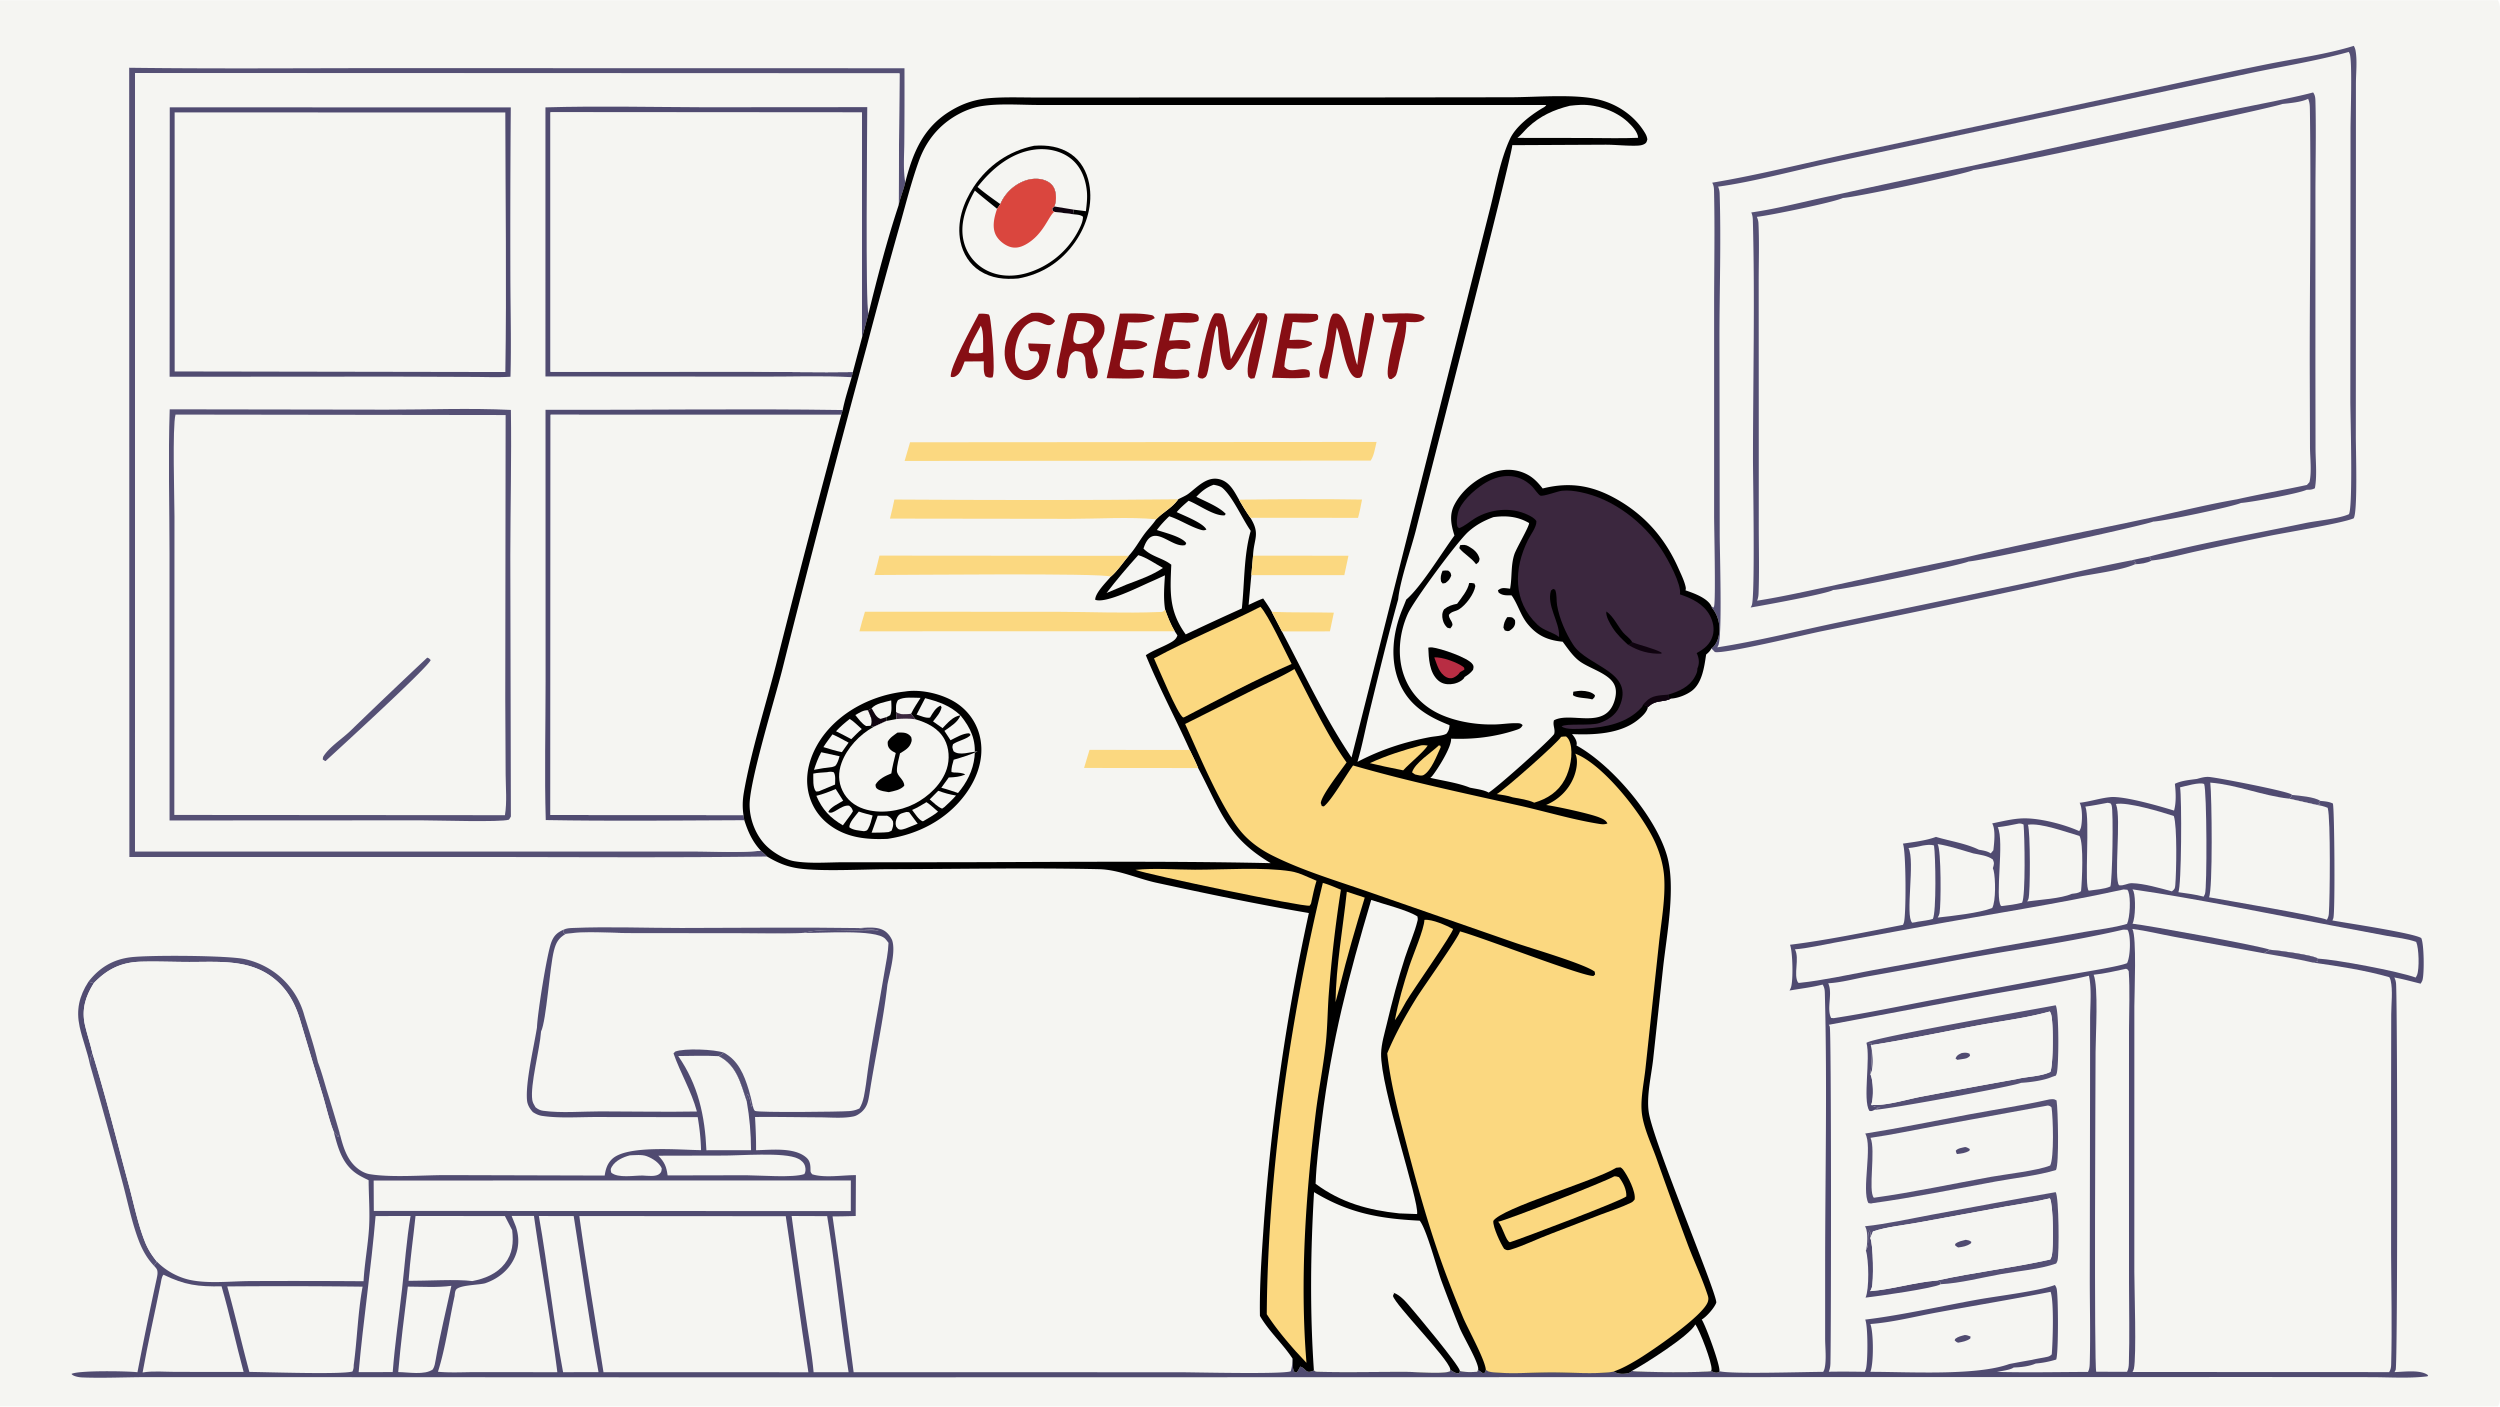 <svg version="1.1" xmlns="http://www.w3.org/2000/svg" style="display: block;" viewBox="0 0 2048 1152" width="1820" height="1024">
<path transform="translate(0,0)" fill="rgb(245,245,242)" d="M 0 0 L 2046.25 0 C 2048.65 3.777 2047.99 9.25 2047.99 13.593 L 2048 835.128 L 2048.01 1061.94 L 2048 1122.09 C 2047.99 1130.36 2049.11 1140.48 2047.72 1148.51 C 2047.5 1149.77 2046.93 1150.93 2046.25 1152 L 0 1152 L 0 0 z"/>
<path transform="translate(0,0)" fill="rgb(85,80,117)" d="M 1877.66 651.061 C 1883.39 651.686 1896.14 652.64 1900.76 655.937 L 1899.31 657.476 L 1899.47 657.349 L 1900.78 658.614 L 1897.86 659.244 L 1874.97 654.085 C 1876.73 653.01 1876.85 652.942 1877.66 651.061 z"/>
<path transform="translate(0,0)" fill="rgb(80,75,113)" d="M 72.476 804.029 L 76.86 805.255 C 69.903 816.372 66.634 827.019 69.712 840.101 C 71.504 847.717 74.058 855.139 75.742 862.782 C 73.745 865.801 73.819 868.526 73.735 872.026 C 71.592 861.555 67.526 851.517 65.256 841.06 C 62.232 827.135 64.871 815.882 72.476 804.029 z"/>
<path transform="translate(0,0)" fill="rgb(85,80,117)" d="M 73.735 872.026 C 73.819 868.526 73.745 865.801 75.742 862.782 C 86.744 898.222 95.719 934.592 105.446 970.416 C 109.64 985.861 112.908 1002.53 118.836 1017.35 C 121.289 1023.48 124.445 1028.27 128.561 1033.38 L 126.103 1036.72 C 120.592 1030.91 116.791 1024.2 113.903 1016.77 C 107.92 1001.39 104.52 983.908 100.209 967.95 A 4892.77 4892.77 0 0 0 73.735 872.026 z"/>
<path transform="translate(0,0)" fill="rgb(85,80,117)" d="M 461.622 761.487 C 464.088 760.248 466.655 760.16 469.358 760.047 C 498.723 758.819 528.684 760.073 558.113 760.06 C 606.56 760.036 655.098 759.377 703.533 760.129 L 704.42 760.341 C 709.421 761.505 715.108 760.806 719.822 762.41 C 703.237 763.001 673.075 759.745 658.68 764.083 C 641.512 765.019 624.067 764.382 606.862 764.36 L 515.084 764.253 C 498.744 764.239 479.358 762.33 463.314 764.975 L 461.593 764.022 C 461.863 762.848 461.886 763.257 461.74 762.18 C 461.708 761.947 461.661 761.718 461.622 761.487 z"/>
<path transform="translate(0,0)" fill="rgb(85,80,117)" d="M 72.476 804.029 C 81.397 792.605 92.357 785.89 106.874 784.064 C 122.128 782.146 186.797 782.48 200.841 785.609 A 66.037 66.037 0 0 1 227.845 798.623 A 64.607 64.607 0 0 1 249.407 832.081 C 253.26 844.617 257.5 857.24 260.45 870.021 C 263.283 877.475 265.395 885.184 267.642 892.83 A 1424.31 1424.31 0 0 1 278.287 928.254 L 276.934 931.335 C 276.02 929.908 275.174 928.891 273.909 927.76 L 273.512 927.412 C 269.686 917.677 267.27 906.83 264.287 896.77 L 255.912 869.096 L 246.244 836.795 C 242.791 824.804 237.595 813.822 228.46 805.012 C 207.842 785.126 181.169 787.951 155.007 787.903 C 141.853 787.879 128.65 787.323 115.501 787.67 C 99.445 788.095 87.782 793.76 76.86 805.255 L 72.476 804.029 z"/>
<path transform="translate(0,0)" fill="rgb(85,80,117)" d="M 105.823 55.367 C 175.861 56.294 245.992 55.676 316.037 55.672 L 740.949 55.768 A 4980.55 4980.55 0 0 1 740.809 116.305 C 740.763 127.017 739.755 138.776 741.59 149.33 C 740.1 155.695 737.47 161.757 736.108 168.121 L 736.869 60.002 L 110.627 59.739 L 110.584 697.28 L 457.817 697.297 L 566.978 697.281 C 585.402 697.272 605.021 698.546 623.308 696.75 C 625.033 698.291 626.831 699.79 628.382 701.509 C 554.32 702.508 480.192 701.992 406.123 701.923 L 105.985 701.933 L 105.823 55.367 z"/>
<path transform="translate(0,0)" fill="rgb(245,245,242)" d="M 76.86 805.255 C 87.782 793.76 99.445 788.095 115.501 787.67 C 128.65 787.323 141.853 787.879 155.007 787.903 C 181.169 787.951 207.842 785.126 228.46 805.012 C 237.595 813.822 242.791 824.804 246.244 836.795 L 255.912 869.096 L 264.287 896.77 C 267.27 906.83 269.686 917.677 273.512 927.412 C 276.99 940.924 280.68 954.337 293.373 962.178 C 296.113 963.871 299.09 965.297 301.971 966.734 C 302.035 979.758 303.142 993.168 302.302 1006.12 C 301.364 1020.58 298.598 1034.99 297.822 1049.44 A 7496.28 7496.28 0 0 0 205.12 1049.32 C 189.421 1049.37 170.918 1051.64 155.681 1048.38 C 146.019 1046.32 136.269 1041.04 129.248 1034.08 C 129.016 1033.85 128.79 1033.61 128.561 1033.38 C 124.445 1028.27 121.289 1023.48 118.836 1017.35 C 112.908 1002.53 109.64 985.861 105.446 970.416 C 95.719 934.592 86.744 898.222 75.742 862.782 C 74.058 855.139 71.504 847.717 69.712 840.101 C 66.634 827.019 69.903 816.372 76.86 805.255 z"/>
<path transform="translate(0,0)" fill="rgb(245,245,242)" d="M 1402.62 149.523 C 1441.21 143.062 1479.69 133.194 1517.99 125.013 L 1741.31 77.169 C 1779.72 68.829 1818.14 60.335 1856.67 52.543 C 1880.16 47.791 1905.41 44.508 1928.25 37.427 C 1928.92 38.705 1929.42 39.868 1929.67 41.297 C 1931.17 49.627 1929.98 59.837 1929.97 68.409 L 1929.97 128.284 L 1929.89 356.935 C 1929.88 368.049 1931.54 419.363 1928.12 424.494 C 1918.33 428.639 1871.55 436.27 1858.27 439.021 A 4574.89 4574.89 0 0 0 1799.21 451.529 C 1787.26 454.154 1774.89 457.7 1762.74 459.038 C 1758.98 461.126 1753.31 461.991 1749.04 462.086 C 1737.72 467.371 1712.37 470.167 1699.11 473.129 A 12215.8 12215.8 0 0 1 1491.46 517.148 C 1479.04 519.708 1412.36 535.796 1404.83 534.001 L 1401.99 531.071 C 1402.3 530.836 1402.61 530.599 1402.9 530.341 C 1406.49 527.161 1408.14 521.966 1408.49 517.316 C 1409.02 510.398 1406.96 503.195 1402.49 497.867 L 1402.52 496.837 L 1403.59 497.667 C 1403.74 497.4 1404.06 496.881 1404.16 496.55 C 1405.63 491.988 1404.19 431.335 1404.2 422.304 L 1404.2 250.372 C 1404.22 219.227 1404.84 187.951 1404.15 156.819 C 1404.09 154.07 1404.04 151.977 1402.62 149.523 z"/>
<path transform="translate(0,0)" fill="rgb(80,75,113)" d="M 1745.85 458.92 C 1750.62 457.735 1755.46 456.855 1760.27 455.906 L 1761.94 456.815 L 1761.39 456.833 L 1761.26 457.991 C 1761.5 458.132 1761.76 458.251 1761.99 458.413 C 1762.25 458.602 1762.49 458.83 1762.74 459.038 C 1758.98 461.126 1753.31 461.991 1749.04 462.086 L 1748.68 461.292 L 1750.11 461.207 L 1748.28 459.197 L 1747.46 459.554 L 1745.85 458.92 z"/>
<path transform="translate(0,0)" fill="rgb(85,80,117)" d="M 1402.62 149.523 C 1441.21 143.062 1479.69 133.194 1517.99 125.013 L 1741.31 77.169 C 1779.72 68.829 1818.14 60.335 1856.67 52.543 C 1880.16 47.791 1905.41 44.508 1928.25 37.427 C 1928.92 38.705 1929.42 39.868 1929.67 41.297 C 1931.17 49.627 1929.98 59.837 1929.97 68.409 L 1929.97 128.284 L 1929.89 356.935 C 1929.88 368.049 1931.54 419.363 1928.12 424.494 C 1918.33 428.639 1871.55 436.27 1858.27 439.021 A 4574.89 4574.89 0 0 0 1799.21 451.529 C 1787.26 454.154 1774.89 457.7 1762.74 459.038 C 1762.49 458.83 1762.25 458.602 1761.99 458.413 C 1761.76 458.251 1761.5 458.132 1761.26 457.991 L 1761.39 456.833 L 1761.94 456.815 L 1760.27 455.906 C 1802.28 444.736 1845.83 437.308 1888.39 428.374 C 1898.36 426.28 1915.96 424.863 1924.26 421.065 C 1927.61 414.523 1925.46 341.723 1925.39 328.722 L 1925.55 105.948 C 1925.54 95.35 1927.11 50.979 1924.96 44.302 C 1924.74 43.629 1924.45 43.02 1924.08 42.421 C 1897.31 49.87 1869.36 54.26 1842.16 60.039 L 1672.16 96.251 L 1498.07 133.578 C 1470.03 139.621 1435.26 149.048 1407.49 152.765 C 1408.29 154.713 1408.66 156.412 1408.73 158.502 C 1410.01 198.055 1408.55 238.038 1408.58 277.634 L 1408.79 438.115 C 1408.83 452.671 1410.96 519.617 1407.77 528.229 C 1407.51 528.923 1407.18 529.544 1406.8 530.174 C 1439.58 525.049 1472.19 516.859 1504.67 509.986 L 1662.1 476.978 C 1690.01 471.049 1717.83 464.284 1745.85 458.92 L 1747.46 459.554 L 1748.28 459.197 L 1750.11 461.207 L 1748.68 461.292 L 1749.04 462.086 C 1737.72 467.371 1712.37 470.167 1699.11 473.129 A 12215.8 12215.8 0 0 1 1491.46 517.148 C 1479.04 519.708 1412.36 535.796 1404.83 534.001 L 1401.99 531.071 C 1402.3 530.836 1402.61 530.599 1402.9 530.341 C 1406.49 527.161 1408.14 521.966 1408.49 517.316 C 1409.02 510.398 1406.96 503.195 1402.49 497.867 L 1402.52 496.837 L 1403.59 497.667 C 1403.74 497.4 1404.06 496.881 1404.16 496.55 C 1405.63 491.988 1404.19 431.335 1404.2 422.304 L 1404.2 250.372 C 1404.22 219.227 1404.84 187.951 1404.15 156.819 C 1404.09 154.07 1404.04 151.977 1402.62 149.523 z"/>
<path transform="translate(0,0)" fill="rgb(85,80,117)" d="M 1862.65 82.885 C 1873.4 80.53 1884.29 78.434 1894.92 75.584 C 1896.79 78.232 1896.75 80.631 1896.83 83.747 C 1897.45 108.797 1896.84 134.008 1896.81 159.07 L 1896.78 300.312 L 1896.88 366.983 C 1896.91 377.135 1898.2 389.299 1896.46 399.186 C 1896.43 399.401 1896.38 399.614 1896.34 399.827 C 1893.97 401.091 1892.22 401.09 1889.6 401.08 C 1883.49 404.106 1844.37 411.285 1835.77 411.895 C 1829.52 414.844 1771.99 426.984 1763.89 427.13 C 1758.73 429.767 1624.18 459.225 1612.62 459.844 C 1606.43 462.854 1509.35 483.172 1501.74 483.149 C 1497.39 486.219 1443.57 495.971 1434.12 497.541 C 1434.49 496.92 1434.82 496.304 1435.08 495.62 C 1437.85 488.158 1436.04 390.715 1436.04 376.532 C 1436.05 311.546 1437.69 245.102 1435.93 180.274 C 1435.87 177.921 1435.59 176.102 1434.66 173.902 C 1457.32 170.65 1480.02 164.361 1502.5 159.825 A 7976.14 7976.14 0 0 1 1613.9 136.029 C 1696.61 117.781 1779.58 99.368 1862.65 82.885 z"/>
<path transform="translate(0,0)" fill="rgb(245,245,242)" d="M 1869.75 85.022 C 1875.76 84.399 1885.43 83.526 1890.79 80.8 C 1892.14 83.793 1892.21 86.465 1892.26 89.67 C 1893.34 161.215 1891.99 232.964 1892.15 304.532 L 1892.34 365.903 C 1892.38 374.764 1893.87 386.252 1891.92 394.796 L 1889.82 397.13 C 1870.79 401.231 1851.58 404.57 1832.61 408.877 C 1810.26 412.731 1788.02 418.168 1765.88 423.105 C 1713.55 434.453 1660.74 444.339 1608.7 456.883 A 5779.7 5779.7 0 0 0 1499.17 480.122 C 1479.32 484.257 1459.44 488.817 1439.41 491.95 C 1440.22 489.938 1440.53 488.199 1440.61 486.055 C 1441.31 467.384 1440.79 448.512 1440.79 429.819 L 1440.78 325.029 L 1440.73 231.286 C 1440.71 215.191 1441.29 198.82 1440.53 182.754 C 1440.44 180.867 1439.95 179.237 1439.23 177.502 C 1448.93 176.557 1502.6 165.551 1509.76 162.025 C 1519.23 161.664 1611.1 142.291 1616.72 139.112 C 1624.38 139.043 1863.57 88.054 1869.75 85.022 z"/>
<path transform="translate(0,0)" fill="rgb(80,75,113)" d="M 1799.71 637.958 C 1802.98 637.051 1806.36 636.047 1809.79 636.348 C 1817.53 637.028 1871.7 647.611 1876.84 650.447 C 1877.14 650.612 1877.39 650.856 1877.66 651.061 C 1876.85 652.942 1876.73 653.01 1874.97 654.085 L 1897.86 659.244 L 1900.78 658.614 L 1899.47 657.349 L 1899.31 657.476 L 1900.76 655.937 C 1904.37 656.29 1907.75 656.483 1911.07 658.08 C 1912.38 660.518 1913.05 746.842 1911.49 751.991 C 1911.29 752.668 1911 753.282 1910.67 753.901 C 1922.29 755.968 1977.19 764.196 1983.47 768.309 C 1985.8 772.724 1986.12 797.723 1984.43 802.994 C 1984.12 803.939 1983.49 804.85 1982.98 805.691 C 1975.85 803.961 1968.65 801.907 1961.44 800.607 C 1962.49 802.682 1962.83 804.414 1962.92 806.713 C 1964.09 836.721 1964.18 1117.51 1962.54 1121.95 C 1962.28 1122.63 1961.94 1123.25 1961.56 1123.87 C 1968.83 1123.76 1983.17 1121.57 1989.11 1126.5 L 1988.59 1127.35 C 1973.7 1129.2 1957.53 1128.06 1942.51 1128.04 L 1857.97 1127.92 L 1575.62 1127.95 L 597.822 1128.19 L 238.898 1128.01 L 120.203 1128 C 102.694 1128.01 84.811 1128.95 67.351 1128.25 C 65.052 1128.16 61.518 1127.6 59.556 1126.32 C 59.19 1126.08 58.844 1125.69 58.547 1125.39 C 64.248 1122.35 104.626 1123.03 112.601 1123.99 A 3185.69 3185.69 0 0 1 128.335 1047.46 C 128.605 1046.01 129.008 1044.4 129.035 1042.93 C 129.094 1039.69 128.161 1039.07 126.103 1036.72 L 128.561 1033.38 C 128.79 1033.61 129.016 1033.85 129.248 1034.08 C 136.269 1041.04 146.019 1046.32 155.681 1048.38 C 170.918 1051.64 189.421 1049.37 205.12 1049.32 A 7496.28 7496.28 0 0 1 297.822 1049.44 C 298.598 1034.99 301.364 1020.58 302.302 1006.12 C 303.142 993.168 302.035 979.758 301.971 966.734 C 299.09 965.297 296.113 963.871 293.373 962.178 C 280.68 954.337 276.99 940.924 273.512 927.412 L 273.909 927.76 C 275.174 928.891 276.02 929.908 276.934 931.335 L 278.287 928.254 C 280.657 937.579 283.366 947.676 290.346 954.703 C 293.601 957.98 298.121 960.937 302.743 961.712 C 320.576 964.702 346.791 962.503 365.433 962.504 L 495.359 962.88 C 496.144 957.693 497.404 953.319 501.217 949.533 C 513.169 937.667 556.642 941.909 574.298 942.055 C 574.068 932.932 573.102 924.021 571.554 915.033 L 488.568 914.922 C 474.119 914.899 458.278 916.114 444.023 913.988 C 441.178 913.563 438.923 912.413 436.52 910.891 C 435.932 910.216 435.354 909.537 434.819 908.818 C 433.158 906.585 431.995 904.028 431.734 901.236 C 430.377 886.672 437.364 857.438 439.886 841.597 C 440.263 830.166 448.023 781.287 451.646 771.758 C 453.708 766.334 456.394 763.832 461.622 761.487 C 461.661 761.718 461.708 761.947 461.74 762.18 C 461.886 763.257 461.863 762.848 461.593 764.022 L 463.314 764.975 C 479.358 762.33 498.744 764.239 515.084 764.253 L 606.862 764.36 C 624.067 764.382 641.512 765.019 658.68 764.083 C 673.075 759.745 703.237 763.001 719.822 762.41 C 715.108 760.806 709.421 761.505 704.42 760.341 L 703.533 760.129 C 710.929 759.853 720.46 758.344 726.39 763.798 C 728.359 765.609 729.636 767.495 730.779 769.915 C 734.09 779.225 728.729 796.868 726.963 806.551 C 723.556 836.542 716.819 866.261 712.236 896.102 C 711.201 902.322 710.467 906.632 705.619 910.984 C 703.658 912.511 701.739 913.899 699.253 914.427 C 690.778 916.226 680.432 915.227 671.777 915.183 C 654.037 915.092 636.27 914.725 618.532 914.912 C 619.03 923.993 619.458 933.018 619.368 942.115 C 631.674 941.921 650.824 939.44 660.621 948.194 C 663.865 951.093 663.952 954.735 663.964 958.763 C 663.969 960.289 664.478 960.607 665.319 961.806 C 675.489 965.085 690.316 962.458 701.163 962.539 L 701.005 996.005 C 694.686 996.158 688.357 996.394 682.036 996.314 A 9924.84 9924.84 0 0 1 699.303 1123.97 L 966.061 1124 C 978.272 1124 1049.87 1125.81 1057.31 1123.25 C 1058.51 1119.81 1058.63 1116.41 1058.84 1112.8 C 1059.04 1116.16 1058.55 1121.41 1060.61 1123.96 L 1062.26 1124.18 C 1063.42 1122.61 1064.28 1121.14 1065.11 1119.37 C 1070.37 1120.89 1069.17 1125.72 1076.11 1122.64 C 1076.19 1122.6 1076.26 1122.54 1076.34 1122.49 C 1077.34 1123.22 1077.89 1123.59 1079.16 1123.62 C 1103.58 1124.26 1128.24 1123.61 1152.69 1123.72 C 1161.84 1123.76 1178.02 1125.43 1186.38 1123.7 C 1186.75 1123.62 1187.35 1123.39 1187.67 1123.28 L 1188.13 1121.96 C 1190.8 1123.61 1192.07 1125.09 1195.28 1124.71 L 1195.95 1122.95 C 1200.44 1124.13 1205.39 1123.91 1209.98 1123.65 L 1210.91 1122.1 L 1214.69 1124.72 L 1216.46 1124.33 L 1217.2 1121.99 C 1218.43 1122.95 1219.67 1123.6 1221.22 1123.79 C 1237.05 1125.73 1255.21 1124.08 1271.26 1124.08 C 1286.73 1124.07 1305.61 1125.74 1320.71 1123.71 C 1321.55 1123.6 1321.31 1123.64 1322.1 1123.32 C 1325.03 1125.44 1328.88 1125.55 1332.37 1125.03 C 1334.35 1124.73 1335.44 1124.31 1336.88 1122.93 C 1342.26 1124.19 1399.18 1124.34 1401.78 1123.04 C 1404.23 1123.97 1405.37 1124.88 1407.97 1123.96 L 1408.57 1123.16 C 1418.32 1125.7 1477.85 1123.71 1493.56 1123.68 C 1494.02 1122.81 1494.43 1122.02 1494.66 1121.05 C 1496.39 1113.96 1495.14 1103.5 1495.15 1096.08 L 1495.15 1038.12 C 1495.16 963.932 1496.89 889.326 1494.95 815.189 C 1494.87 811.951 1494.94 809.264 1493.1 806.432 C 1484.35 808.688 1474.89 809.738 1465.97 811.316 C 1466.4 810.544 1466.78 809.761 1467.09 808.926 C 1469.16 803.311 1468.59 779.005 1466.35 773.811 C 1497.2 769.951 1528.4 763.43 1558.91 757.466 C 1559.3 756.633 1559.42 756.444 1559.67 755.625 C 1561.66 748.95 1561.44 695.901 1558.83 690.978 C 1567.74 689.591 1577.5 688.584 1585.95 685.443 C 1597.15 688.791 1610.73 690.843 1621.1 695.948 C 1624.63 696.562 1627.76 697.006 1630.84 698.935 L 1632.97 696.361 C 1633.62 690.643 1634.96 679.415 1631.99 674.387 C 1640.12 672.748 1648.75 670.529 1657.05 670.265 C 1670.45 669.84 1690.95 675.086 1703.29 680.705 C 1703.94 679.719 1704.48 678.659 1704.75 677.504 C 1705.87 672.694 1706.09 661.825 1703.62 657.489 C 1712.13 656.538 1720.37 653.656 1728.93 652.858 C 1740.15 651.812 1769.66 660.368 1780.98 663.881 C 1782.87 657.165 1782.44 648.859 1781.66 641.964 C 1786.96 639.313 1793.87 638.778 1799.71 637.958 z"/>
<path transform="translate(0,0)" fill="rgb(245,245,242)" d="M 516.027 946.315 C 520.265 946.189 525.808 945.511 529.804 947.018 C 534.636 948.841 539.834 952.155 542.1 956.916 C 541.885 958.956 542.044 959.803 540.475 961.276 C 537.412 964.151 530.486 963.019 526.5 962.853 C 519.399 962.759 506.345 965.222 500.758 960.486 C 500.237 958.281 499.981 957.821 501.179 955.736 C 504.162 950.541 510.528 947.745 516.027 946.315 z"/>
<path transform="translate(0,0)" fill="rgb(245,245,242)" d="M 1575.34 692.498 C 1578.43 692.104 1581.3 691.5 1584.33 692.493 C 1585.63 700.413 1586.39 747.763 1583.34 752.653 C 1579.53 753.83 1575.16 754.215 1571.21 754.875 C 1569.67 755.331 1568.04 755.495 1566.44 755.731 C 1560.55 750.089 1568.99 705.367 1563.46 694.575 C 1567.48 694.272 1571.41 693.33 1575.34 692.498 z"/>
<path transform="translate(0,0)" fill="rgb(245,245,242)" d="M 1653.89 674.5 C 1655.49 674.436 1656.27 674.614 1657.7 675.326 C 1658.6 684.145 1659.47 734.152 1656.48 739.358 C 1650.98 740.75 1645.52 741.449 1639.91 742.118 L 1639.21 741.959 C 1633.99 735.375 1642.18 688.866 1636.56 677.501 C 1642.44 676.838 1648.12 675.726 1653.89 674.5 z"/>
<path transform="translate(0,0)" fill="rgb(245,245,242)" d="M 1726.66 657.5 L 1728.86 657.958 C 1729.42 658.624 1729.47 658.595 1729.82 659.549 C 1731.47 663.969 1730.41 722.382 1728.8 726.065 C 1723.91 728.312 1716.48 728.646 1711.13 729.5 C 1707.2 726.955 1712.35 670.21 1708.34 660.638 C 1714.48 659.855 1720.57 658.622 1726.66 657.5 z"/>
<path transform="translate(0,0)" fill="rgb(245,245,242)" d="M 590.765 946.498 C 605.278 946.723 642.597 943.351 653.854 949.063 C 656.391 950.35 658.789 952.435 659.518 955.302 C 660.062 957.445 660.121 959.751 658.931 961.656 C 649.492 964.881 622.644 962.688 611.327 962.623 L 546.915 962.766 C 545.869 955.363 544.518 952.087 539.337 946.618 L 590.765 946.498 z"/>
<path transform="translate(0,0)" fill="rgb(245,245,242)" d="M 1785.91 644.851 C 1790.15 643.935 1802.1 640.332 1805.62 642.142 C 1807.84 647.334 1808.13 727.326 1806.31 732.189 C 1806.01 732.979 1805.67 733.666 1805.23 734.38 C 1798.44 732.578 1791.42 731.757 1784.47 730.741 C 1787.16 726.453 1787.37 653.334 1785.91 644.851 z"/>
<path transform="translate(0,0)" fill="rgb(245,245,242)" d="M 1587.31 691.311 C 1597.09 692.863 1606.99 696.247 1616.49 698.963 C 1621.66 700.073 1628.26 700.713 1632.52 703.965 C 1633.91 706.805 1633.47 708.133 1632.54 711.127 C 1632.74 711.637 1633.05 712.377 1633.18 712.94 C 1634.73 719.44 1635.1 738.163 1632.01 743.679 C 1621.63 747.787 1599.07 750.251 1587.36 751.53 C 1588.05 750.434 1588.63 749.253 1588.86 747.971 C 1590.17 740.935 1590.3 696.154 1587.31 691.311 z"/>
<path transform="translate(0,0)" fill="rgb(245,245,242)" d="M 334.115 1053.85 C 345.738 1053.88 358.239 1054.75 369.743 1053.2 C 365.445 1073.34 360.421 1093.43 356.927 1113.72 C 356.414 1116.6 356.1 1119.18 354.523 1121.7 C 347.957 1126.55 334.224 1123.9 326.212 1123.87 C 328.258 1100.52 331.232 1077.11 334.115 1053.85 z"/>
<path transform="translate(0,0)" fill="rgb(245,245,242)" d="M 1661.27 675.497 C 1671.81 673.756 1692.83 681.663 1703.52 684.663 C 1707.11 690.706 1705.63 721.677 1704.78 729.888 C 1702.37 731.728 1700.16 731.641 1697.22 732.08 C 1688.29 736.011 1670.8 736.87 1660.66 738.339 C 1661.05 737.734 1661.4 737.135 1661.66 736.454 C 1663.35 731.995 1663.3 680.36 1661.27 675.497 z"/>
<path transform="translate(0,0)" fill="rgb(245,245,242)" d="M 555.597 864.97 C 566.695 864.827 577.828 864.499 588.916 865.075 C 603.649 872.578 606.767 887.381 611.682 901.862 C 614.11 915.402 615.161 928.341 615.258 942.106 L 578.691 942.13 C 577.468 913.869 571.943 888.499 555.597 864.97 z"/>
<path transform="translate(0,0)" fill="rgb(245,245,242)" d="M 1733.3 658.497 C 1742.69 656.64 1770.78 665.017 1780.76 668.33 C 1783.67 676.299 1782.87 714.825 1782 724.854 C 1781.73 727.95 1781.51 728.187 1779.22 730.044 C 1769.59 727.48 1756.31 723.563 1746.5 723.364 C 1742.73 723.287 1739.84 725.694 1735.97 725.07 C 1731.46 720.702 1737.83 669.627 1733.56 659.081 C 1733.48 658.883 1733.38 658.691 1733.3 658.497 z"/>
<path transform="translate(0,0)" fill="rgb(245,245,242)" d="M 307.683 996.039 L 336.328 996.025 C 333.022 1015.66 331.611 1035.95 329.367 1055.75 C 326.798 1078.41 323.466 1101.14 321.704 1123.87 L 293.811 1123.92 C 297.625 1081.23 304.085 1038.76 307.683 996.039 z"/>
<path transform="translate(0,0)" fill="rgb(245,245,242)" d="M 441.454 996.032 L 469.968 996.039 C 476.726 1038.63 482.474 1081.48 490.293 1123.89 L 461.285 1123.96 C 453.24 1081.68 449.028 1038.47 441.454 996.032 z"/>
<path transform="translate(0,0)" fill="rgb(245,245,242)" d="M 648.501 996.009 L 677.603 996.13 C 684.553 1038.54 688.438 1081.48 695.166 1123.95 L 666.51 1123.99 C 665.287 1109.96 662.678 1095.87 660.652 1081.93 A 5446.29 5446.29 0 0 1 648.501 996.009 z"/>
<path transform="translate(0,0)" fill="rgb(245,245,242)" d="M 340.401 996.009 L 413.601 996.055 L 419.561 1007.62 C 420.763 1017.73 420.002 1026.75 413.508 1035.05 C 406.94 1043.44 397.077 1047.37 386.906 1049.32 C 374.531 1047.61 348.617 1049.18 334.712 1049.12 C 335.979 1031.42 338.599 1013.68 340.401 996.009 z"/>
<path transform="translate(0,0)" fill="rgb(245,245,242)" d="M 131.521 1051.95 C 132.044 1049.61 132.264 1045.75 133.966 1044.12 C 151.417 1052.65 162.28 1053.91 181.496 1053.64 C 188.223 1076.82 193.251 1100.46 199.564 1123.76 L 143.605 1123.71 C 135.151 1123.71 125.131 1122.76 116.833 1124.19 C 121.127 1100.06 126.703 1076.01 131.521 1051.95 z"/>
<path transform="translate(0,0)" fill="rgb(245,245,242)" d="M 1746.94 728.414 C 1801.83 736.434 1856.74 748.038 1911.29 758.228 L 1955.85 766.617 C 1963.26 768 1972.34 768.822 1979.35 771.536 C 1981.56 776.38 1982.08 793.589 1980.01 798.663 C 1979.72 799.373 1979.36 800.022 1978.95 800.665 C 1964.55 795.411 1913.89 785.977 1898.75 785.112 C 1895.03 782.2 1865.83 778.336 1859.62 777.919 C 1853.47 775.071 1758.57 757.704 1746.95 756.552 C 1749.41 752.023 1749.61 735.116 1747.82 730.064 C 1747.64 729.537 1747.2 728.863 1746.94 728.414 z"/>
<path transform="translate(0,0)" fill="rgb(245,245,242)" d="M 186.172 1053.71 A 5308.55 5308.55 0 0 1 297.047 1053.9 C 293.14 1074.82 292.647 1096.96 289.753 1118.15 C 289.782 1120.24 289.571 1121.48 288.724 1123.4 C 279.632 1126.01 218.271 1123.83 204.275 1123.74 C 198.001 1100.46 192.624 1076.94 186.172 1053.71 z"/>
<path transform="translate(0,0)" fill="rgb(245,245,242)" d="M 1739.04 761.499 C 1740.35 761.405 1741.55 761.489 1742.86 761.583 C 1743.1 762.027 1743.41 762.531 1743.58 763.02 C 1745.55 768.658 1745.18 783.59 1742.48 788.851 C 1736.04 791.906 1693.23 798.389 1682.14 800.47 L 1582.94 819.032 C 1556.09 824.179 1529.24 829.806 1502.21 833.924 L 1500.07 833.775 C 1496.09 826.025 1501.6 813.801 1497.67 805.347 C 1508.14 804.845 1519.63 801.624 1530.03 799.752 A 7212.12 7212.12 0 0 0 1601.62 786.672 C 1647.23 778.136 1693.9 772.004 1739.04 761.499 z"/>
<path transform="translate(0,0)" fill="rgb(245,245,242)" d="M 1532.21 1084.5 C 1550.2 1083.18 1569.33 1078.24 1587.12 1074.98 C 1618.01 1069.32 1649.03 1064.13 1679.85 1058.14 C 1682.76 1065.85 1681.61 1100.03 1680.79 1109.33 C 1679.02 1111.32 1677.18 1111.31 1674.68 1111.89 C 1671.3 1112.5 1667.91 1113.07 1664.57 1113.86 A 943.106 943.106 0 0 0 1645.99 1117.26 C 1619 1127.11 1562.67 1123.61 1532.21 1123.66 C 1535.04 1116.85 1534.84 1091.08 1532.21 1084.5 z"/>
<path transform="translate(0,0)" fill="rgb(80,75,113)" d="M 1609.62 1093.5 C 1611.32 1093.53 1612.75 1094.17 1614.31 1094.77 L 1614.02 1096.43 C 1610.92 1098.58 1607.82 1099.08 1604.2 1099.78 C 1602.77 1099.5 1602.23 1098.81 1601.23 1097.83 L 1601.78 1096.61 C 1604.1 1094.75 1606.8 1094.24 1609.62 1093.5 z"/>
<path transform="translate(0,0)" fill="rgb(245,245,242)" d="M 419.119 995.942 L 437.415 995.951 C 443.41 1038.65 451.199 1081.18 456.561 1123.96 L 390.986 1123.89 C 380.453 1123.87 369.244 1124.57 358.782 1123.61 C 364.951 1104.17 367.976 1081.77 372.396 1061.64 C 372.581 1060.06 372.675 1057.98 373.476 1056.58 C 375.831 1052.45 392.456 1052.61 397.533 1051.08 C 407.626 1047.58 416.134 1041.07 420.961 1031.37 C 425.296 1022.67 425.599 1013.85 422.639 1004.7 A 840.256 840.256 0 0 0 419.119 995.942 z"/>
<path transform="translate(0,0)" fill="rgb(245,245,242)" d="M 1739.65 728.499 L 1742.75 728.753 C 1742.99 729.142 1743.36 729.664 1743.53 730.117 C 1745.65 735.607 1744.88 751.428 1742.48 756.669 C 1731.56 759.983 1718.94 761.28 1707.68 763.262 L 1636.79 775.715 L 1533.01 794.851 C 1513.47 798.462 1493.68 802.975 1473.92 805.046 L 1473.01 804.851 C 1468.89 798.268 1474.44 785.298 1470.44 777.561 C 1481.29 776.671 1492.57 773.911 1503.31 772.005 L 1574.44 758.961 C 1629.41 748.882 1685.08 740.469 1739.65 728.499 z"/>
<path transform="translate(0,0)" fill="rgb(245,245,242)" d="M 1741.59 793.5 C 1743.09 793.907 1743 794.094 1743.86 795.423 C 1744.9 811.012 1744.13 827.011 1744.09 842.661 L 1744.05 926.372 L 1744.09 1050.88 C 1744.1 1072.76 1744.64 1094.8 1743.96 1116.66 C 1743.88 1119.27 1743.62 1121.25 1742.49 1123.66 L 1717.24 1123.58 C 1715.41 1119.57 1716.64 882.892 1716.69 861.506 C 1716.73 848.02 1719.2 808.269 1715.11 798.371 C 1724.02 797.492 1732.84 795.342 1741.59 793.5 z"/>
<path transform="translate(0,0)" fill="rgb(245,245,242)" d="M 1810.66 640.983 C 1832.38 642.704 1853.39 651.705 1874.97 654.085 L 1897.86 659.244 C 1901.05 659.77 1903.8 660.361 1906.8 661.607 C 1906.85 661.76 1906.9 661.913 1906.94 662.067 C 1909.28 670.756 1908.71 736.753 1907.78 748.502 C 1907.63 750.31 1907.09 751.755 1906.19 753.323 C 1901.61 750.646 1820.57 736.872 1809.6 734.912 C 1812.81 729.134 1811.95 651.583 1810.66 640.983 z"/>
<path transform="translate(0,0)" fill="rgb(245,245,242)" d="M 306.106 966.934 L 697.004 966.895 L 696.974 991.977 L 306.227 991.845 L 306.106 966.934 z"/>
<path transform="translate(0,0)" fill="rgb(245,245,242)" d="M 474.576 996.049 L 643.683 996.177 C 650.117 1038.74 655.574 1081.47 662.225 1124 L 494.377 1123.95 C 487.852 1081.33 480.453 1038.76 474.576 996.049 z"/>
<path transform="translate(0,0)" fill="rgb(245,245,242)" d="M 658.68 764.083 C 671.706 764.504 717.371 760.77 725.171 768.899 C 726.161 769.93 727.028 771.118 727.872 772.266 C 727.608 780.21 725.872 788.238 724.547 796.071 C 719.519 826.644 713.266 857.306 709.41 888.022 C 708.285 894.697 707.709 902.035 704.058 907.888 C 703.724 908.043 703.393 908.205 703.056 908.353 C 700.783 909.343 698.451 909.842 695.992 910.045 C 688.166 910.692 621.6 911.377 618.625 909.936 C 617.383 909.334 616.969 906.689 616.542 905.33 L 615.671 906.523 C 614.869 902.929 614.276 899.193 612.547 895.907 L 611.773 897.508 C 612.02 898.789 612.274 899.84 611.936 901.139 C 611.871 901.386 611.767 901.621 611.682 901.862 C 606.767 887.381 603.649 872.578 588.916 865.075 L 593.005 862.229 C 585.596 859.443 560.281 858.403 553.105 861.339 L 551.735 862.827 C 557.502 879.21 566.243 893.344 570.905 910.396 C 544.576 910.904 518.206 910.298 491.871 910.304 C 476.814 910.307 459.837 911.838 444.991 909.819 C 442.494 909.479 440.649 908.531 438.715 906.95 C 437.614 905.151 436.403 903.183 436.072 901.07 C 434.137 888.72 442.192 859.806 443.244 844.818 C 447.632 835.807 450.27 792.179 453.811 778.498 C 455.465 772.108 457.513 768.381 463.314 764.975 C 479.358 762.33 498.744 764.239 515.084 764.253 L 606.862 764.36 C 624.067 764.382 641.512 765.019 658.68 764.083 z"/>
<path transform="translate(0,0)" fill="rgb(85,80,117)" d="M 593.005 862.229 C 604.799 868.518 609.633 880.405 613.338 892.619 C 614.598 896.771 615.677 901.077 616.542 905.33 L 615.671 906.523 C 614.869 902.929 614.276 899.193 612.547 895.907 L 611.773 897.508 C 612.02 898.789 612.274 899.84 611.936 901.139 C 611.871 901.386 611.767 901.621 611.682 901.862 C 606.767 887.381 603.649 872.578 588.916 865.075 L 593.005 862.229 z"/>
<path transform="translate(0,0)" fill="rgb(245,245,242)" d="M 1498.16 839.375 L 1624.78 815.576 C 1653.55 810.246 1682.78 805.816 1711.26 799.182 C 1713.64 810.124 1712.23 823.42 1712.22 834.72 L 1712.15 900.367 L 1711.95 1045.78 C 1711.92 1069.36 1712.58 1093.09 1711.91 1116.64 C 1711.84 1119.21 1711.65 1121.39 1710.48 1123.73 C 1685.69 1123.82 1660.81 1124.35 1636.03 1123.73 C 1639.64 1122.9 1646.83 1122.21 1649.63 1120.1 C 1654.94 1120.01 1662.81 1119.1 1667.61 1116.86 C 1672.17 1116.51 1676.36 1115.75 1680.78 1114.62 L 1684.4 1113.63 C 1686.34 1109.99 1686.27 1060.8 1684.75 1055.36 C 1684.47 1054.33 1683.96 1053.41 1683.37 1052.54 C 1670.89 1057.39 1636.55 1061.55 1621.49 1064.22 C 1590.55 1069.72 1559.11 1077.04 1527.97 1080.88 C 1530.36 1085.88 1530.23 1116.88 1528.42 1121.77 C 1528.24 1122.24 1528.03 1122.7 1527.82 1123.15 C 1527.74 1123.33 1527.67 1123.5 1527.59 1123.68 A 789.951 789.951 0 0 0 1498.15 1123.58 C 1499.1 1121.19 1499.42 1119.16 1499.49 1116.59 C 1500.11 1093.01 1500.3 844.485 1498.94 840.818 C 1498.72 840.221 1498.51 839.945 1498.16 839.375 z"/>
<path transform="translate(0,0)" fill="rgb(80,75,113)" d="M 1529.01 854.157 L 1532.91 854.564 C 1534.09 859.199 1532.96 874.685 1532.26 879.894 C 1534.66 884.916 1534.92 898.885 1533.19 904.082 C 1533.09 904.394 1532.97 904.7 1532.86 905.009 C 1533.04 905.124 1533.22 905.244 1533.4 905.353 C 1535.91 906.862 1539.32 907.435 1542.22 906.783 C 1542.86 906.639 1542.75 906.679 1543.11 906.362 C 1540.56 907.061 1537.95 907.583 1535.7 909.016 C 1533.82 909.857 1533.34 910.465 1531.33 909.824 C 1525.78 900.959 1532.49 867.022 1529.01 854.157 z"/>
<path transform="translate(0,0)" fill="rgb(80,75,113)" d="M 1528.53 1024.27 C 1528.61 1024.13 1528.69 1024.01 1528.76 1023.87 C 1528.87 1023.65 1528.98 1023.41 1529.09 1023.19 C 1531.69 1018.22 1529.06 1012.47 1531.56 1007.79 C 1532.67 1010.28 1532.4 1011.5 1532.16 1014.16 C 1534.6 1018.89 1534.99 1050.07 1533.34 1054.8 C 1533.07 1055.6 1532.72 1056.31 1532.34 1057.06 C 1532.25 1057.23 1532.17 1057.4 1532.09 1057.57 C 1550.43 1056.06 1568.42 1050.34 1586.65 1048.87 L 1589.19 1049.51 L 1589.75 1051.9 C 1585.1 1055.13 1536.83 1061.95 1528.26 1062.88 C 1531.37 1056.05 1530.98 1031.72 1528.53 1024.27 z"/>
<path transform="translate(0,0)" fill="rgb(85,80,117)" d="M 1527.76 1004.43 C 1546 1002.5 1564.3 998.288 1582.35 994.964 C 1616.22 988.727 1650.08 982.284 1684.03 976.47 C 1686.72 980.747 1686.96 1026.43 1685.54 1032.42 C 1685.3 1033.45 1684.92 1034.06 1684.37 1034.96 C 1670.75 1039.73 1653.73 1041.04 1639.4 1043.59 C 1623.36 1046.44 1605.96 1051.07 1589.75 1051.9 L 1589.19 1049.51 L 1586.65 1048.87 C 1617.37 1042.09 1648.86 1038.5 1679.56 1031.64 C 1680.08 1030.7 1680.52 1029.73 1680.78 1028.68 C 1682.38 1022.23 1682.15 986.509 1679.28 981.549 C 1667.64 984.429 1655.26 985.999 1643.44 988.162 L 1570.76 1001.49 C 1559.03 1003.66 1545.58 1004.88 1534.34 1008.68 L 1532.16 1014.16 C 1532.4 1011.5 1532.67 1010.28 1531.56 1007.79 C 1529.06 1012.47 1531.69 1018.22 1529.09 1023.19 C 1528.98 1023.41 1528.87 1023.65 1528.76 1023.87 C 1528.69 1024.01 1528.61 1024.13 1528.53 1024.27 C 1529.93 1020.23 1530.29 1008.97 1528.25 1005.22 C 1528.1 1004.95 1527.92 1004.69 1527.76 1004.43 z"/>
<path transform="translate(0,0)" fill="rgb(85,80,117)" d="M 1529.01 854.157 C 1533.29 849.999 1668.57 826.346 1684.01 823.384 C 1686.87 827.954 1686.63 872.599 1684.9 879.099 C 1684.72 879.744 1684.44 880.385 1684.16 880.989 L 1680.97 882.082 C 1674.26 885.021 1662.97 886.532 1655.6 886.917 C 1650.49 889.562 1546.09 908.732 1535.7 909.016 C 1537.95 907.583 1540.56 907.061 1543.11 906.362 C 1542.75 906.679 1542.86 906.639 1542.22 906.783 C 1539.32 907.435 1535.91 906.862 1533.4 905.353 C 1533.22 905.244 1533.04 905.124 1532.86 905.009 C 1545.14 905.871 1561.73 900.558 1574.01 898.235 A 7283.7 7283.7 0 0 1 1651.77 883.903 C 1660.29 881.766 1671.96 881.776 1679.65 877.958 C 1682.1 872.469 1682.26 836.572 1680.2 830.604 C 1679.95 829.856 1679.61 829.162 1679.2 828.486 C 1660.25 833.779 1639.61 836.291 1620.22 839.895 C 1591.04 845.319 1561.76 851.544 1532.45 856.098 C 1534.38 861.116 1535.03 873.933 1532.83 878.825 C 1532.6 879.334 1532.51 879.459 1532.26 879.894 C 1532.96 874.685 1534.09 859.199 1532.91 854.564 L 1529.01 854.157 z"/>
<path transform="translate(0,0)" fill="rgb(245,245,242)" d="M 1532.45 856.098 C 1561.76 851.544 1591.04 845.319 1620.22 839.895 C 1639.61 836.291 1660.25 833.779 1679.2 828.486 C 1679.61 829.162 1679.95 829.856 1680.2 830.604 C 1682.26 836.572 1682.1 872.469 1679.65 877.958 C 1671.96 881.776 1660.29 881.766 1651.77 883.903 A 7283.7 7283.7 0 0 0 1574.01 898.235 C 1561.73 900.558 1545.14 905.871 1532.86 905.009 C 1532.97 904.7 1533.09 904.394 1533.19 904.082 C 1534.92 898.885 1534.66 884.916 1532.26 879.894 C 1532.51 879.459 1532.6 879.334 1532.83 878.825 C 1535.03 873.933 1534.38 861.116 1532.45 856.098 z"/>
<path transform="translate(0,0)" fill="rgb(80,75,113)" d="M 1607.07 862.498 C 1609.92 862.147 1610.81 861.961 1613.44 863.005 L 1613.87 864.78 C 1611.6 867.096 1610.33 866.985 1607.22 867.521 L 1603.37 868.084 L 1601.94 866.895 C 1603.34 863.97 1604.26 863.857 1607.07 862.498 z"/>
<path transform="translate(0,0)" fill="rgb(245,245,242)" d="M 1532.16 1014.16 L 1534.34 1008.68 C 1545.58 1004.88 1559.03 1003.66 1570.76 1001.49 L 1643.44 988.162 C 1655.26 985.999 1667.64 984.429 1679.28 981.549 C 1682.15 986.509 1682.38 1022.23 1680.78 1028.68 C 1680.52 1029.73 1680.08 1030.7 1679.56 1031.64 C 1648.86 1038.5 1617.37 1042.09 1586.65 1048.87 C 1568.42 1050.34 1550.43 1056.06 1532.09 1057.57 C 1532.17 1057.4 1532.25 1057.23 1532.34 1057.06 C 1532.72 1056.31 1533.07 1055.6 1533.34 1054.8 C 1534.99 1050.07 1534.6 1018.89 1532.16 1014.16 z"/>
<path transform="translate(0,0)" fill="rgb(80,75,113)" d="M 1610.37 1015.5 C 1612.42 1015.91 1613.41 1015.89 1615.01 1017.29 L 1614.39 1018.56 C 1611.03 1020.79 1608.16 1021.26 1604.22 1021.77 C 1603.14 1021.42 1602.38 1020.62 1601.51 1019.91 L 1601.87 1018.72 C 1604.31 1016.78 1607.4 1016.27 1610.37 1015.5 z"/>
<path transform="translate(0,0)" fill="rgb(85,80,117)" d="M 1678.83 900.499 C 1681.38 900.308 1682.49 899.845 1684.74 901.359 C 1685.92 908.532 1686.93 953.549 1684.26 958.325 C 1669.24 962.96 1650.22 964.912 1634.53 967.815 C 1601.21 973.982 1567.58 980.907 1534.02 985.501 C 1532.76 985.966 1531.86 985.661 1530.58 985.406 C 1524.87 975.131 1534.14 938.661 1527.99 928.461 C 1556.38 923.988 1584.71 918.057 1612.97 912.784 C 1634.88 908.697 1657.1 905.395 1678.83 900.499 z"/>
<path transform="translate(0,0)" fill="rgb(245,245,242)" d="M 1677.62 905.5 C 1679.28 905.847 1679.45 905.883 1680.63 907.086 C 1681.88 915.265 1682.82 948.365 1679.5 954.638 C 1669.54 958.772 1642.66 961.83 1630.9 963.948 C 1599.06 969.682 1567.1 976.632 1535.07 981.054 C 1530.14 975.783 1536.78 941.728 1532.34 931.971 C 1550.15 929.418 1567.93 925.574 1585.63 922.323 L 1677.62 905.5 z"/>
<path transform="translate(0,0)" fill="rgb(80,75,113)" d="M 1609.9 939.499 C 1611.32 939.704 1612.44 940.45 1613.66 941.137 L 1613.32 942.587 C 1609.98 944.498 1606.94 944.828 1603.19 945.253 C 1602.51 944.405 1602.43 943.596 1602.16 942.544 C 1603.79 940.434 1607.4 940.115 1609.9 939.499 z"/>
<path transform="translate(0,0)" fill="rgb(245,245,242)" d="M 1746.85 760.837 C 1758.23 762.293 1769.74 765.195 1781.05 767.278 L 1854.65 780.802 C 1856.16 779.641 1857.95 778.815 1859.62 777.919 C 1865.83 778.336 1895.03 782.2 1898.75 785.112 L 1898.92 787.329 C 1897.55 787.799 1896.3 788.162 1894.87 788.423 C 1915.25 791.3 1937.62 794.682 1957.33 800.391 C 1957.88 801.261 1958.2 802.131 1958.44 803.126 C 1960.33 810.892 1958.89 822.72 1958.89 830.917 L 1958.77 899.577 L 1958.79 1027.1 C 1958.93 1057.07 1959.64 1087.3 1958.85 1117.25 C 1958.78 1119.82 1958.59 1121.64 1957.21 1123.89 L 1746.96 1123.8 C 1747.41 1122.98 1747.86 1122.09 1748.06 1121.18 C 1750.33 1111.22 1748.46 1055.34 1748.44 1041.87 L 1748.46 824.231 C 1748.46 813.731 1750.53 767.218 1746.85 760.837 z"/>
<path transform="translate(0,0)" fill="rgb(85,80,117)" d="M 1859.62 777.919 C 1865.83 778.336 1895.03 782.2 1898.75 785.112 L 1898.92 787.329 C 1897.55 787.799 1896.3 788.162 1894.87 788.423 C 1881.62 785.332 1868.05 783.177 1854.65 780.802 C 1856.16 779.641 1857.95 778.815 1859.62 777.919 z"/>
<path transform="translate(0,0)" fill="rgb(245,245,242)" d="M 110.627 59.739 L 736.869 60.002 L 736.108 168.121 C 726.572 196.925 718.665 227.285 711.462 256.759 C 709.707 263.347 708.046 269.983 706.118 276.522 L 698.672 304.657 L 697.67 308.844 C 695.138 317.695 692.135 326.733 690.339 335.764 L 689.142 339.674 A 12315.7 12315.7 0 0 0 635.857 543.911 C 627.502 576.691 615.141 615.898 609.443 648.596 C 608.283 655.252 608.088 660.903 609.058 667.607 L 609.74 671.756 C 612.737 681.175 616.412 689.438 623.308 696.75 C 605.021 698.546 585.402 697.272 566.978 697.281 L 457.817 697.297 L 110.584 697.28 L 110.627 59.739 z"/>
<path transform="translate(0,0)" fill="rgb(80,75,113)" d="M 690.339 335.764 L 689.142 339.674 L 451.077 339.633 L 450.951 667.518 L 609.058 667.607 L 609.74 671.756 C 555.587 672.041 501.223 672.614 447.085 671.655 C 445.964 633.889 446.957 595.769 446.946 557.96 L 446.891 335.567 C 528 335.854 609.25 334.492 690.339 335.764 z"/>
<path transform="translate(0,0)" fill="rgb(80,75,113)" d="M 446.832 87.818 C 490.018 86.549 533.509 87.581 576.725 87.734 L 710.452 87.633 C 710.469 105.441 708.847 251.076 711.462 256.759 C 709.707 263.347 708.046 269.983 706.118 276.522 L 706.117 92.033 L 450.952 91.826 L 450.975 304.434 L 612.682 304.314 C 641.331 304.408 670.033 305.108 698.672 304.657 L 697.67 308.844 C 672.752 307.429 647.265 308.532 622.275 308.385 L 446.836 308.248 L 446.832 87.818 z"/>
<path transform="translate(0,0)" fill="rgb(245,245,242)" d="M 450.952 91.826 L 706.117 92.033 L 706.118 276.522 L 698.672 304.657 C 670.033 305.108 641.331 304.408 612.682 304.314 L 450.975 304.434 L 450.952 91.826 z"/>
<path transform="translate(0,0)" fill="rgb(80,75,113)" d="M 139.069 87.778 L 418.438 87.864 A 13159.9 13159.9 0 0 0 418.101 226.756 C 418.188 253.991 418.918 281.242 418.187 308.471 C 407.845 309.149 397.142 308.631 386.753 308.62 L 323.211 308.368 L 138.941 308.499 L 139.069 87.778 z"/>
<path transform="translate(0,0)" fill="rgb(245,245,242)" d="M 143.061 91.943 L 413.952 91.994 C 414.048 162.83 415.101 233.806 413.976 304.626 L 143.096 304.149 L 143.061 91.943 z"/>
<path transform="translate(0,0)" fill="rgb(245,245,242)" d="M 451.077 339.633 L 689.142 339.674 A 12315.7 12315.7 0 0 0 635.857 543.911 C 627.502 576.691 615.141 615.898 609.443 648.596 C 608.283 655.252 608.088 660.903 609.058 667.607 L 450.951 667.518 L 451.077 339.633 z"/>
<path transform="translate(0,0)" fill="rgb(85,80,117)" d="M 139.027 335.165 L 316.811 335.446 C 350.554 335.449 384.848 334.014 418.524 335.666 C 419.104 375.359 418.132 415.18 418.051 454.892 L 418.516 668.75 C 418.148 669.647 417.429 670.521 416.892 671.336 C 410.304 673.598 357.582 671.871 345.13 671.873 L 138.9 671.986 L 138.861 453.176 C 138.848 413.935 137.73 374.373 139.027 335.165 z"/>
<path transform="translate(0,0)" fill="rgb(245,245,242)" d="M 143.79 339.481 L 414.211 339.865 L 413.915 571.832 L 414.214 634.022 C 414.278 644.782 415.41 657.091 413.641 667.664 L 142.803 667.456 L 142.933 423.102 C 142.94 409.897 141.094 349.083 143.79 339.481 z"/>
<path transform="translate(0,0)" fill="rgb(85,80,117)" d="M 349.977 538.601 C 351.459 539.055 351.723 539.443 352.806 540.588 C 350.883 546.411 276.707 614.156 266.692 623.334 C 265.813 623.084 265.138 622.482 264.392 621.966 C 264.496 621.425 264.576 620.113 264.83 619.69 C 269.339 612.203 280.286 605.028 286.75 598.868 A 5392.92 5392.92 0 0 1 349.977 538.601 z"/>
<path transform="translate(0,0)" fill="rgb(0,0,0)" d="M 741.59 149.33 C 747.787 124.905 756.289 104.129 778.968 90.507 C 789.309 84.296 799.371 81.12 811.366 80.198 C 823.939 79.232 836.848 79.765 849.459 79.758 L 916.026 79.735 L 1120.06 79.697 L 1238.19 79.538 C 1258.79 79.459 1290.37 76.658 1309.66 81.427 C 1325.24 85.277 1339.11 94.746 1347.46 108.581 C 1348.56 110.405 1349.26 111.998 1349.5 114.138 C 1348.89 116.014 1348.88 116.83 1347.07 117.854 C 1345.14 118.942 1342.67 119.147 1340.49 119.203 C 1332.12 119.419 1323.73 118.428 1315.35 118.393 L 1238.83 118.777 C 1239.79 123.448 1168.17 400.855 1160.36 432.392 C 1156.28 448.852 1146.76 475.614 1145.4 490.773 C 1136.79 521.668 1129.23 552.988 1121.62 584.149 C 1118.4 597.37 1115.89 610.957 1112.03 623.997 C 1131.09 613.959 1150.47 607.667 1171.62 603.681 C 1175.03 603.039 1182.24 602.657 1184.87 600.912 C 1185.39 600.567 1186.38 598.738 1186.61 598.166 C 1187.09 596.97 1187.48 595.183 1187.42 593.888 C 1169.75 586.995 1154.43 577.918 1146.57 559.668 C 1138.33 540.559 1140.94 518.279 1148.59 499.491 A 515.987 515.987 0 0 0 1151.99 491.019 C 1164.06 480.822 1181.31 452.357 1191.48 438.582 C 1188.78 429.988 1187.09 421.877 1191.34 413.543 C 1197.72 401.021 1210.63 390.834 1223.94 386.587 C 1233.1 383.666 1242.6 384.034 1251.18 388.575 C 1256.45 391.369 1260.12 395.378 1263.76 400.02 C 1287.23 394.127 1306.2 397.914 1326.84 410.224 C 1349.02 423.45 1364.67 442.052 1375.03 465.577 C 1377.1 470.267 1379.61 475.245 1380.78 480.243 C 1381.1 481.572 1381.1 482.199 1380.77 483.485 C 1387.37 485.715 1398.74 489.695 1402 496.5 C 1402.36 497.245 1402.32 497.196 1402.49 497.867 C 1406.96 503.195 1409.02 510.398 1408.49 517.316 C 1408.14 521.966 1406.49 527.161 1402.9 530.341 C 1402.61 530.599 1402.3 530.836 1401.99 531.071 C 1400.86 533.275 1399.54 534.468 1397.66 536.059 C 1396.17 546.033 1394.44 559.588 1385.72 565.957 C 1381.15 569.293 1374.44 571.856 1368.75 572.175 C 1362.72 575.329 1356.75 573.112 1351.19 578.119 C 1350.52 578.73 1350.84 578.475 1349.95 578.987 C 1349.51 582.985 1344.92 587.033 1341.92 589.461 C 1327.45 601.191 1305.59 602.007 1287.79 601.24 C 1289.63 603.355 1291.73 606.282 1291.67 609.255 C 1291.66 609.724 1291.55 610.057 1291.43 610.522 C 1320.49 626.542 1356.27 668.702 1365.56 700.717 C 1373.1 726.678 1365.24 766.203 1362.35 793.037 L 1354.23 867.952 C 1352.68 881.38 1348.73 897.707 1350.66 910.942 C 1354.21 935.142 1406.95 1060.11 1405.97 1066.97 C 1404.57 1071.12 1397.88 1078.7 1394.05 1080.82 C 1397.3 1085.64 1409.25 1118.1 1408.57 1123.16 L 1407.97 1123.96 C 1405.37 1124.88 1404.23 1123.97 1401.78 1123.04 C 1399.18 1124.34 1342.26 1124.19 1336.88 1122.93 C 1335.44 1124.31 1334.35 1124.73 1332.37 1125.03 C 1328.88 1125.55 1325.03 1125.44 1322.1 1123.32 C 1321.31 1123.64 1321.55 1123.6 1320.71 1123.71 C 1305.61 1125.74 1286.73 1124.07 1271.26 1124.08 C 1255.21 1124.08 1237.05 1125.73 1221.22 1123.79 C 1219.67 1123.6 1218.43 1122.95 1217.2 1121.99 L 1216.46 1124.33 L 1214.69 1124.72 L 1210.91 1122.1 L 1209.98 1123.65 C 1205.39 1123.91 1200.44 1124.13 1195.95 1122.95 L 1195.28 1124.71 C 1192.07 1125.09 1190.8 1123.61 1188.13 1121.96 L 1187.67 1123.28 C 1187.35 1123.39 1186.75 1123.62 1186.38 1123.7 C 1178.02 1125.43 1161.84 1123.76 1152.69 1123.72 C 1128.24 1123.61 1103.58 1124.26 1079.16 1123.62 C 1077.89 1123.59 1077.34 1123.22 1076.34 1122.49 C 1076.26 1122.54 1076.19 1122.6 1076.11 1122.64 C 1069.17 1125.72 1070.37 1120.89 1065.11 1119.37 C 1064.28 1121.14 1063.42 1122.61 1062.26 1124.18 L 1060.61 1123.96 C 1058.55 1121.41 1059.04 1116.16 1058.84 1112.8 C 1050.8 1100.56 1039.67 1090.79 1032.14 1077.85 C 1031.7 1052.89 1033.6 1027.62 1035.3 1002.73 A 1801.99 1801.99 0 0 1 1072.21 747.822 C 1030.57 740.749 988.711 731.995 947.422 723.033 C 931.602 719.6 916.515 712.253 900.182 711.895 C 842.866 710.64 785.202 711.777 727.853 711.906 C 707.393 711.951 673.227 713.947 654.482 711.294 C 644.63 709.9 636.821 706.613 628.382 701.509 C 626.831 699.79 625.033 698.291 623.308 696.75 C 616.412 689.438 612.737 681.175 609.74 671.756 L 609.058 667.607 C 608.088 660.903 608.283 655.252 609.443 648.596 C 615.141 615.898 627.502 576.691 635.857 543.911 A 12315.7 12315.7 0 0 1 689.142 339.674 L 690.339 335.764 C 692.135 326.733 695.138 317.695 697.67 308.844 L 698.672 304.657 L 706.118 276.522 C 708.046 269.983 709.707 263.347 711.462 256.759 C 718.665 227.285 726.572 196.925 736.108 168.121 C 737.47 161.757 740.1 155.695 741.59 149.33 z"/>
<path transform="translate(0,0)" fill="rgb(251,216,128)" d="M 1178.73 610.461 L 1179.99 610.789 L 1180.2 612.067 C 1177.19 618.475 1172.68 630.836 1166.42 634.651 C 1164.37 635.899 1161.44 634.72 1159.2 634.285 L 1156.75 632.581 C 1159.08 624.8 1172.76 616.239 1178.73 610.461 z"/>
<path transform="translate(0,0)" fill="rgb(251,216,128)" d="M 1164.15 610.465 C 1166.05 610.208 1167.68 610.356 1169.57 610.59 C 1166.43 615.791 1154.55 625.302 1149.51 630.928 L 1134.34 627.802 L 1122.18 625.033 C 1135.85 618.698 1149.67 614.438 1164.15 610.465 z"/>
<path transform="translate(0,0)" fill="rgb(245,245,242)" d="M 932.462 454.637 C 938.979 456.408 946.631 461.848 952.686 465.131 C 943.666 471.298 932.891 474.911 922.739 478.779 L 906.494 485.641 C 914.602 474.972 923.463 464.562 932.462 454.637 z"/>
<path transform="translate(0,0)" fill="rgb(251,216,128)" d="M 1103.31 730.345 L 1117.99 735.193 C 1110.66 759.173 1103.57 783.401 1097.6 807.757 L 1094.05 820.878 C 1094.5 790.743 1100.15 760.307 1103.31 730.345 z"/>
<path transform="translate(0,0)" fill="rgb(251,216,128)" d="M 1166.88 753.421 C 1173.38 752.77 1184.47 757.874 1190.35 760.852 C 1190.11 764.466 1157.07 811.544 1151.89 820.332 C 1149.02 825.609 1146.21 830.764 1142.69 835.647 C 1145.43 820.74 1149.87 805.925 1154.48 791.496 C 1157.28 782.771 1166.72 760.921 1166.88 753.421 z"/>
<path transform="translate(0,0)" fill="rgb(245,245,242)" d="M 1336.88 1122.93 C 1346.98 1117.53 1384.25 1093.99 1388.82 1084.85 C 1392.43 1089.66 1402.75 1116.63 1402.1 1121.86 C 1402.02 1122.46 1401.96 1122.55 1401.78 1123.04 C 1399.18 1124.34 1342.26 1124.19 1336.88 1122.93 z"/>
<path transform="translate(0,0)" fill="rgb(251,216,128)" d="M 1278.84 603.489 C 1280.18 603.206 1281.55 603.208 1282.92 603.157 C 1284.78 604.616 1285.61 606.339 1286.28 608.576 C 1288.93 617.51 1286.15 630.394 1281.88 638.401 C 1276.47 648.557 1267.64 654.23 1256.85 657.415 C 1251.65 654.907 1244.86 654.162 1239.21 653.051 C 1235.01 651.571 1230.55 651.045 1226.16 650.366 C 1231.48 647.769 1277.12 607.39 1278.84 603.489 z"/>
<path transform="translate(0,0)" fill="rgb(245,245,242)" d="M 1286.01 86.497 C 1288.99 86.177 1291.99 85.864 1294.99 85.766 C 1308.25 85.33 1323.94 90.751 1333.66 99.931 C 1336.9 102.993 1341.77 108.087 1341.95 112.748 C 1327.98 113.397 1313.75 112.867 1299.75 112.898 L 1243.04 112.818 C 1246.23 110.362 1248.75 106.979 1251.67 104.213 C 1261.6 94.832 1272.89 89.745 1286.01 86.497 z"/>
<path transform="translate(0,0)" fill="rgb(251,216,128)" d="M 930.153 712.453 C 945.916 710.819 963.018 712.314 978.926 712.324 C 1002.97 712.338 1034.51 710.035 1057.53 713.639 C 1064.31 714.7 1072.08 718.745 1078.48 721.382 C 1076.72 727.12 1075.48 732.897 1074.26 738.766 C 1074.12 740.063 1073.64 740.721 1072.91 741.779 C 1067.24 743.007 939.778 716.237 930.153 712.453 z"/>
<path transform="translate(0,0)" fill="rgb(251,216,128)" d="M 1032.55 496.953 C 1038.87 503.409 1052.88 533.756 1058.08 543.77 C 1028.35 556.675 999.146 572.3 970.4 587.29 L 969.226 587.647 C 964.553 584.886 948.864 546.796 945.359 539.203 C 973.835 523.815 1003.78 511.645 1032.55 496.953 z"/>
<path transform="translate(0,0)" fill="rgb(245,245,242)" d="M 994.171 396.992 C 994.345 397.019 994.52 397.039 994.694 397.071 C 997.018 397.513 999.81 398.128 1001.62 399.733 C 1009.99 407.146 1017.78 425.007 1024.59 434.752 C 1018.81 454.745 1019.6 477.609 1017.3 498.325 A 2610.9 2610.9 0 0 0 971.342 519.558 C 957.436 500.318 958.56 484.777 959.52 462.487 C 952.644 456.941 943.35 456.011 936.741 449.257 C 937.381 447.228 938.223 445.101 939.359 443.293 C 947.276 430.697 960.465 448.966 970.965 446.39 L 971.776 444.81 C 968.304 439.554 953.894 436.173 947.719 434.048 C 950.777 429.861 954.112 426.365 957.825 422.783 C 966.374 425.559 974.027 430.718 982.591 433.524 C 984.633 434.193 986.342 434.705 988.273 433.665 C 985.647 428.208 969.854 422.259 963.945 419.375 C 966.886 415.907 970.249 413.034 973.691 410.087 C 981.952 413.231 994.652 422.805 1003.24 422.027 L 1004.13 420.852 C 998.648 414.947 987.193 410.528 980.044 406.834 C 984.259 402.37 988.342 399.089 994.171 396.992 z"/>
<path transform="translate(0,0)" fill="rgb(251,216,128)" d="M 1083.67 723.139 C 1088.74 724.528 1093.6 726.735 1098.46 728.734 A 1088.48 1088.48 0 0 0 1088.5 814.607 C 1087.5 828.083 1087.48 841.727 1086.03 855.152 C 1083.96 874.383 1080.04 893.456 1077.72 912.681 C 1069.61 979.945 1064.76 1048.65 1070.27 1116.3 L 1061.29 1106.63 C 1052.8 1097 1044.69 1087.26 1037.73 1076.45 C 1038.56 962.628 1056.83 833.563 1083.67 723.139 z"/>
<path transform="translate(0,0)" fill="rgb(245,245,242)" d="M 1123.3 737.085 C 1133.16 740.499 1153.04 745.331 1161.15 750.597 C 1161.38 751.645 1161.56 752.791 1161.31 753.852 C 1158.88 763.973 1154.23 774.194 1151 784.162 C 1145.2 802.093 1140.47 820.128 1136.11 838.466 C 1134.27 846.243 1131.62 854.777 1131.4 862.776 C 1130.64 890.2 1162.87 984.305 1160.88 994.411 L 1146.27 993.875 C 1120.78 991.179 1098.56 985.06 1077.73 969.621 C 1078.42 952.322 1080.67 934.932 1082.82 917.761 C 1091.03 852.128 1104.61 800.045 1123.3 737.085 z"/>
<path transform="translate(0,0)" fill="rgb(245,245,242)" d="M 1076.46 976.44 C 1104.94 993.717 1130.2 998.221 1163.02 999.844 C 1168.67 1006.9 1176.92 1038.34 1180.69 1048.82 A 1317.08 1317.08 0 0 0 1195.64 1087.44 C 1198.88 1095.22 1210.01 1113.69 1210.93 1120.68 C 1210.99 1121.1 1210.93 1121.71 1210.91 1122.1 L 1209.98 1123.65 C 1205.39 1123.91 1200.44 1124.13 1195.95 1122.95 L 1195.28 1124.71 C 1192.07 1125.09 1190.8 1123.61 1188.13 1121.96 L 1187.67 1123.28 C 1187.35 1123.39 1186.75 1123.62 1186.38 1123.7 C 1178.02 1125.43 1161.84 1123.76 1152.69 1123.72 C 1128.24 1123.61 1103.58 1124.26 1079.16 1123.62 C 1077.89 1123.59 1077.34 1123.22 1076.34 1122.49 C 1072.98 1073.28 1073.6 1025.61 1076.46 976.44 z"/>
<path transform="translate(0,0)" fill="rgb(0,0,0)" d="M 1188.13 1121.96 C 1188.11 1121.8 1188.09 1121.64 1188.06 1121.48 C 1186.16 1112.34 1143.05 1069.05 1141.13 1061.49 C 1141.09 1061.32 1141.96 1059.43 1142.08 1059.12 L 1139.94 1058.6 C 1144.95 1059 1150.52 1064.9 1153.63 1068.53 C 1159.42 1075.29 1195.5 1118.33 1195.95 1122.95 L 1195.28 1124.71 C 1192.07 1125.09 1190.8 1123.61 1188.13 1121.96 z"/>
<path transform="translate(0,0)" fill="rgb(59,39,62)" d="M 1258.56 426.621 C 1256.8 424.142 1254.11 422.796 1251.42 421.52 C 1237.86 415.077 1221.21 416.735 1208.44 424.372 C 1204.14 426.945 1199.9 430.915 1195.2 432.572 L 1193.93 431.25 C 1192.98 427.735 1193.53 424.062 1194.26 420.549 C 1196.17 411.366 1207.34 401.604 1214.87 396.628 C 1228.07 387.903 1243.33 386.611 1255.12 398.374 C 1256.6 399.855 1260.27 405.158 1261.78 405.833 C 1264.07 406.856 1276.18 402.217 1279.53 401.871 C 1284.67 401.338 1289.85 402.019 1294.89 403.051 C 1321.9 408.581 1346.45 427.701 1361.37 450.468 C 1366.16 457.777 1377.84 478.85 1376.19 486.747 C 1385.8 489.99 1395.46 494.547 1400.59 503.792 C 1403.38 508.824 1404.69 515.132 1403.01 520.746 C 1400.93 527.743 1396.03 531.503 1389.89 534.878 C 1390.26 535.533 1390.23 535.426 1390.5 536.13 C 1392.01 540.022 1392.2 543.731 1390.48 547.571 C 1390.66 550.111 1389.54 552.221 1388.35 554.407 C 1383.85 562.667 1375.21 566.317 1366.66 568.882 L 1366.76 571.2 L 1368.75 572.175 C 1362.72 575.329 1356.75 573.112 1351.19 578.119 C 1350.52 578.73 1350.84 578.475 1349.95 578.987 C 1348.6 577.555 1347.82 577.593 1345.94 577.14 C 1345.76 577.94 1345.54 578.524 1344.99 579.145 C 1333.15 592.407 1315.27 595.726 1298.38 596.666 C 1293.67 596.928 1282.66 597.93 1279.27 594.891 C 1283.02 592.226 1303.07 594.686 1310.43 592.122 C 1317.16 589.775 1323.46 585.682 1326.5 579.01 C 1339.83 549.745 1300.54 546.229 1288.73 528.014 C 1282.75 518.802 1277.42 506.63 1275.57 495.741 C 1274.84 491.446 1275.57 487.137 1273.97 482.994 L 1272.31 482.273 L 1270.57 483.671 C 1266.84 495.823 1277.65 509.389 1277.21 521.021 C 1277.2 521.231 1277.18 521.44 1277.16 521.649 C 1271.89 517.59 1264.78 516.638 1259.48 511.617 C 1239.16 492.349 1240.09 465.756 1251.71 442.236 C 1253.69 438.22 1258.82 431.517 1258.61 427.109 C 1258.6 426.946 1258.58 426.784 1258.56 426.621 z"/>
<path transform="translate(0,0)" fill="rgb(15,3,15)" d="M 1345.94 577.14 L 1346.84 576.174 C 1347.26 575.738 1347.69 575.315 1348.08 574.866 C 1353.07 569.24 1359.67 569.592 1366.66 568.882 L 1366.76 571.2 L 1368.75 572.175 C 1362.72 575.329 1356.75 573.112 1351.19 578.119 C 1350.52 578.73 1350.84 578.475 1349.95 578.987 C 1348.6 577.555 1347.82 577.593 1345.94 577.14 z"/>
<path transform="translate(0,0)" fill="rgb(15,3,15)" d="M 1337.11 525.933 C 1344.89 528.99 1353.73 530.592 1361.06 534.394 L 1361.11 535.358 C 1350.97 535.69 1342.48 533.285 1333.79 528.128 C 1335.46 527.477 1335.93 527.357 1337.11 525.933 z"/>
<path transform="translate(0,0)" fill="rgb(0,0,0)" d="M 1333.79 528.128 C 1329.19 523.905 1324.59 519.594 1321.18 514.31 C 1319.1 511.096 1315.16 504.526 1315.95 500.771 C 1321.66 504.766 1325.13 512.545 1329.54 517.878 C 1331.87 520.689 1335.43 522.686 1337.11 525.933 C 1335.93 527.357 1335.46 527.477 1333.79 528.128 z"/>
<path transform="translate(0,0)" fill="rgb(245,245,242)" d="M 1223.39 423.492 C 1233.92 422.079 1243.35 422.916 1252.63 428.347 C 1252.69 431.385 1242.28 448.825 1240.57 453.941 C 1237.65 462.724 1238.75 472.144 1237.22 481.153 L 1237.05 482.128 A 108.817 108.817 0 0 0 1234.06 481.752 C 1231.04 481.425 1229.49 481.577 1227.1 483.482 L 1227.63 485.185 C 1230.75 487.932 1234.37 487.538 1238.3 487.586 C 1243.55 494.942 1245.56 503.958 1251.66 511.299 C 1259.53 520.751 1268.23 524.445 1280.15 525.558 C 1284.14 530.885 1288.26 537.092 1293.53 541.176 C 1301.41 547.29 1316.9 551.104 1321.96 559.806 C 1324.38 563.961 1324.04 568.817 1322.78 573.283 C 1315.69 598.573 1286.82 582.379 1273 589.96 C 1271.76 594.121 1274.33 597.117 1273.16 601.179 C 1269.87 606.174 1225.82 645.569 1219.5 649.152 C 1215.47 646.795 1208.79 646.108 1204.2 645.109 C 1194.41 641.183 1182.08 639.462 1171.67 637.055 C 1172.26 636.584 1172.78 636.174 1173.25 635.582 C 1177.73 629.998 1189.25 611.752 1188.74 604.972 C 1207.04 605.708 1225.06 603.552 1242.48 597.698 C 1244.99 596.854 1246.15 596.248 1247.35 593.902 C 1245.84 592.285 1244.54 592.347 1242.38 592.298 C 1236.77 592.169 1231.03 593.124 1225.41 593.31 C 1210.63 593.801 1194.2 591.347 1180.6 585.373 C 1166.77 579.294 1156.17 568.864 1150.68 554.702 C 1144.23 538.099 1146.11 518.658 1153.33 502.602 C 1158.07 492.056 1193.83 443.488 1202.86 435.451 C 1209.25 429.761 1215.49 426.49 1223.39 423.492 z"/>
<path transform="translate(0,0)" fill="rgb(0,0,0)" d="M 1181.74 467.438 C 1183.36 467.116 1184.74 467.176 1186.37 467.29 C 1188.36 468.893 1188.39 468.91 1188.85 471.42 C 1187.49 474.641 1186.95 475.242 1184.2 477.419 C 1183.66 477.709 1182.31 477.745 1181.75 477.819 L 1180.47 476.141 C 1179.9 472.563 1180.41 470.705 1181.74 467.438 z"/>
<path transform="translate(0,0)" fill="rgb(0,0,0)" d="M 1234.67 505.479 C 1235.4 505.412 1235.73 505.365 1236.52 505.381 C 1239.21 505.436 1239.42 505.932 1241.07 507.897 C 1241.2 508.884 1241.33 509.959 1241.13 510.945 C 1240.56 513.733 1238.6 515.289 1236.33 516.716 C 1234.91 517.104 1234.07 516.712 1232.72 516.284 L 1231.6 514 C 1231.93 510.415 1232.73 508.469 1234.67 505.479 z"/>
<path transform="translate(0,0)" fill="rgb(0,0,0)" d="M 1288.86 566.497 C 1291.08 566.146 1293.42 565.719 1295.67 565.762 C 1299.35 565.833 1304.03 566.655 1306.59 569.414 C 1306.45 571.36 1305.77 571.525 1304.38 572.82 C 1300.03 571.428 1291.68 571.963 1288.56 569.352 L 1288.86 566.497 z"/>
<path transform="translate(0,0)" fill="rgb(0,0,0)" d="M 1196.17 446.471 C 1198.87 446.07 1200.63 446.007 1203.04 447.401 C 1207.35 449.889 1210.77 452.618 1212.07 457.617 C 1211.61 460.407 1211.47 460.325 1209.2 462.065 C 1205.09 456.492 1199.39 453.825 1195.45 448.9 L 1196.17 446.471 z"/>
<path transform="translate(0,0)" fill="rgb(0,0,0)" d="M 1203.55 477.455 C 1205.15 477.301 1206.28 477.512 1207.83 477.852 L 1208.61 479.874 C 1207.65 486.434 1200.82 495.585 1195.16 499.075 C 1192.2 500.902 1189.21 500.536 1186.92 503.571 C 1187.04 507.05 1189.17 507.942 1189.81 511.041 C 1190.11 512.464 1188.92 513.47 1188.12 514.626 C 1187.33 514.636 1186.32 514.207 1185.54 513.988 C 1183.66 512.066 1182.59 510.299 1181.95 507.699 C 1181.19 504.552 1181.24 501.816 1183.01 498.999 C 1186.38 496.311 1189.47 495.319 1193.66 494.475 C 1197.2 489.656 1202.48 483.407 1203.55 477.455 z"/>
<path transform="translate(0,0)" fill="rgb(0,0,0)" d="M 1170.05 530.427 C 1171.05 530.251 1172.15 530.093 1173.16 530.206 C 1180.05 530.976 1202.82 538.593 1206.39 544.075 C 1207.55 545.85 1207.1 546.656 1206.72 548.599 C 1204.65 551.32 1202.56 552.744 1199.7 554.513 C 1199.56 554.974 1199.53 555.178 1199.18 555.594 C 1196.72 558.517 1191.97 560.161 1188.28 560.373 C 1184.4 560.596 1180.91 559.782 1177.96 557.094 C 1170.9 550.663 1170.41 539.297 1170.05 530.427 z"/>
<path transform="translate(0,0)" fill="rgb(184,45,67)" d="M 1174.97 538.436 C 1180.89 537.727 1194.32 542.611 1198.89 546.334 C 1199.7 546.999 1199.48 547.481 1199.58 548.479 L 1196.01 550.519 C 1194.95 552.45 1192.46 554.28 1190.4 555.126 C 1188.71 555.819 1186.57 555.5 1184.96 554.657 C 1178.81 551.444 1177.25 544.317 1174.97 538.436 z"/>
<path transform="translate(0,0)" fill="rgb(251,216,128)" d="M 970.862 592.948 L 1026.92 564.855 C 1038.01 559.355 1049.81 554.27 1060.41 547.937 C 1072.78 571.609 1087.87 603.484 1103.12 624.42 C 1098.75 630.849 1082.49 651.241 1081.99 657.753 L 1082.81 660.159 L 1084.44 660.487 C 1090.7 655.774 1102.84 634.575 1108.44 626.927 C 1152.96 639.857 1199.21 649.588 1244.44 659.755 C 1265.58 664.506 1287.04 670.976 1308.35 674.511 C 1311.16 674.978 1314.1 675.587 1316.8 674.422 C 1315.63 671.764 1312.73 670.551 1310.08 669.474 C 1302.54 666.412 1275.15 660.482 1266.54 659.318 C 1276.75 654.942 1284.89 647.145 1289.15 636.745 C 1291.3 631.488 1293.08 623.19 1290.71 617.818 C 1290.63 617.62 1290.52 617.429 1290.43 617.235 C 1313.74 626.185 1346.09 667.887 1355.96 690.158 C 1359.87 698.984 1362.65 708.657 1363.29 718.302 C 1364.45 735.825 1360.88 754.839 1359.05 772.275 L 1348.04 874.547 C 1346.88 885.769 1344.01 898.632 1344.82 909.817 C 1345.72 922.412 1352.61 936.587 1356.89 948.55 A 4568.05 4568.05 0 0 0 1383.01 1020.45 C 1388.14 1033.86 1394.43 1047.1 1398.88 1060.73 C 1399.52 1062.69 1399.7 1063.82 1399.19 1065.85 C 1396.26 1077.31 1351.93 1107.41 1340.92 1113.95 C 1334.85 1117.56 1328.79 1120.98 1322.1 1123.32 C 1321.31 1123.64 1321.55 1123.6 1320.71 1123.71 C 1305.61 1125.74 1286.73 1124.07 1271.26 1124.08 C 1255.21 1124.08 1237.05 1125.73 1221.22 1123.79 C 1219.67 1123.6 1218.43 1122.95 1217.2 1121.99 C 1216.55 1113.63 1202.43 1088.33 1198.47 1078.93 A 1116.38 1116.38 0 0 1 1184.03 1042.39 C 1171.57 1008.87 1161.75 973.862 1152.73 939.284 C 1146.21 914.306 1139.25 888.487 1136.42 862.765 C 1143.01 846.867 1151.16 832.3 1160.17 817.69 C 1165.54 808.995 1195.53 766.976 1195.99 762.842 C 1214.3 767.771 1296.38 799.756 1305.35 799.372 L 1306.69 798.164 L 1306.39 795.834 C 1297.51 789.304 1254.56 776.83 1241.22 772.212 L 1121.49 730.573 C 1095.29 721.453 1067.1 713.113 1042.33 700.695 C 1033.36 696.2 1025.05 690.428 1018.27 682.984 C 1001.19 664.246 982.023 617.284 970.862 592.948 z"/>
<path transform="translate(0,0)" fill="rgb(0,0,0)" d="M 1323.96 956.495 L 1327.48 956.138 C 1328.3 956.677 1328.91 957.057 1329.52 957.849 C 1333.47 963.017 1340.3 976.311 1339.08 982.525 C 1338.25 983.694 1337.4 984.497 1336.1 985.137 C 1328.14 989.041 1319.4 991.749 1311.11 994.929 L 1270.57 1010.56 C 1259.42 1014.74 1248.59 1020.19 1237.22 1023.67 C 1234.56 1024.19 1234.51 1024.21 1232.16 1022.89 C 1229.3 1018.61 1222.88 1005.12 1223.31 1000.05 C 1229.91 989.5 1306.14 967.322 1323.48 956.798 C 1323.65 956.7 1323.8 956.596 1323.96 956.495 z"/>
<path transform="translate(0,0)" fill="rgb(251,216,128)" d="M 1322.41 963.494 C 1323.93 963.451 1324.85 963.726 1326.27 964.215 C 1329.55 968.521 1332.61 974.412 1332.27 979.962 C 1328.64 983.409 1247.42 1014.14 1236.9 1017.51 C 1233.66 1016.78 1230.75 1003.92 1227.28 1000.74 C 1235.46 999.054 1314.99 967.892 1322.41 963.494 z"/>
<path transform="translate(0,0)" fill="rgb(245,245,242)" d="M 1041 706.959 C 948.082 704.893 854.86 706.233 761.912 706.204 L 691.329 706.209 C 678.167 706.239 663.662 707.52 650.731 705.374 C 643.156 704.117 633.594 698.396 628.048 693.028 C 619.238 684.501 614.143 671.448 614.073 659.265 C 613.964 639.97 634.793 572.289 640.773 548.678 A 15136.1 15136.1 0 0 1 710.144 283.19 A 5267.9 5267.9 0 0 1 736.792 185.553 C 741.757 167.943 746.282 149.943 752.386 132.693 C 756.13 122.111 761.499 112.898 769.528 104.933 C 778.428 96.105 791.356 88.833 803.915 86.82 C 818.875 84.421 835.99 85.865 851.174 85.861 L 942.208 85.881 L 1266.66 85.901 C 1265.83 87.411 1264.26 88.005 1262.84 88.866 C 1253.46 94.544 1241.63 103.641 1236.96 113.685 C 1229.05 130.687 1225.41 151.999 1220.8 170.153 L 1195.75 269.281 L 1107.18 620.415 C 1085.42 588.206 1068.29 551.458 1050.16 517.126 L 1041.83 501.091 C 1039.72 497.268 1037.27 493.72 1034.78 490.131 C 1030.73 491.589 1026.77 493.618 1022.85 495.407 L 1025.09 470.984 L 1026.5 455.053 C 1027.04 441.112 1032.68 437.544 1024.34 424.042 C 1020.89 419.261 1017.94 414.317 1015 409.213 C 1011.08 402.375 1007.37 394.578 999.008 392.453 C 988.715 389.836 980.892 398.834 973.565 404.337 C 971.199 406.114 967.857 407.401 965.212 408.876 C 959.855 416.231 953.191 419.042 947.16 425.262 C 944.15 429.784 940.471 433.284 937.33 437.569 C 933.004 443.473 929.629 449.799 924.621 455.185 C 920.095 460.521 915.279 467.779 910.011 472.217 C 906.542 476.458 897.089 485.632 897.202 491.197 C 905.771 494.569 933.649 480.397 942.432 476.577 A 371.641 371.641 0 0 0 954.324 471.139 C 953.735 480.628 952.964 489.898 954.479 499.343 C 956.659 505.453 958.987 511.377 962.338 516.968 L 964.526 520.34 C 963.606 523.531 961.133 525.059 958.265 526.644 C 951.909 530.156 944.655 532.539 938.664 536.607 C 949.393 562.955 962.99 588.257 974.635 614.232 C 976.967 619.14 979.461 624.028 981.528 629.052 C 1000.1 664.368 1005.03 685.592 1041 706.959 z"/>
<path transform="translate(0,0)" fill="rgb(135,14,20)" d="M 1132.31 256.994 C 1141.44 257.064 1151.12 255.871 1160.14 257.05 C 1163.05 257.429 1165.43 257.922 1167.23 260.305 L 1165.83 262.1 C 1161.58 264.535 1156.69 263.761 1152 263.477 C 1152.41 273.824 1148.24 286.647 1146.15 296.848 C 1145.67 299.371 1145.24 301.948 1144.58 304.429 C 1143.63 308.01 1142.92 308.612 1139.75 310.495 C 1138.57 310.285 1138.25 310.533 1137.54 309.448 C 1134.06 304.07 1143.45 271.03 1145.12 263.872 C 1141.59 264.034 1138 264.412 1134.52 263.656 C 1132.29 261.505 1132.62 259.978 1132.31 256.994 z"/>
<path transform="translate(0,0)" fill="rgb(251,216,128)" d="M 1041.83 501.091 C 1058.8 501.783 1075.74 501.359 1092.7 501.747 L 1089.47 517.068 L 1050.16 517.126 L 1041.83 501.091 z"/>
<path transform="translate(0,0)" fill="rgb(135,14,20)" d="M 954.606 256.834 C 961.277 257.001 975.823 254.78 981.084 257.814 C 982.29 260.052 982.24 260.13 981.723 262.631 C 978.217 265.303 966.169 263.727 961.502 263.644 C 960.07 268.651 958.968 273.791 957.735 278.853 C 962.453 278.885 969.546 277.481 973.782 279.58 C 975.352 281.798 975.18 282.006 974.963 284.753 C 969.975 287.56 963.083 283.56 957.965 286.711 C 955.726 288.089 955.749 290.779 955.172 293.176 C 954.501 295.74 953.937 297.693 954.387 300.373 C 959.213 305.338 967.42 301.281 973.438 303.185 C 974.72 305.405 974.362 305.747 973.936 308.187 C 969.361 311.522 950.614 309.49 944.376 309.407 C 946.355 291.903 951.05 274.101 954.606 256.834 z"/>
<path transform="translate(0,0)" fill="rgb(135,14,20)" d="M 1052.47 256.745 A 561.508 561.508 0 0 1 1078.61 257.097 L 1079.89 258.483 L 1079.71 261.461 C 1075.26 265.547 1064.71 263.817 1058.92 263.669 L 1056.4 278.387 C 1062.89 278.206 1068.64 277.503 1074.62 280.536 L 1074.77 282.043 C 1068.66 286.485 1061.52 285.402 1054.39 285.206 L 1052.53 296.08 L 1052.13 300.113 C 1056.59 306.756 1066.53 299.751 1072.49 303.469 C 1073.32 305.879 1073.22 306.289 1072.62 308.786 C 1062.81 310.369 1051.93 309.403 1041.99 309.342 C 1045.6 291.817 1048.34 274.173 1052.47 256.745 z"/>
<path transform="translate(0,0)" fill="rgb(135,14,20)" d="M 917.44 256.762 C 926.117 256.728 934.836 256.284 943.383 257.996 C 945.036 258.327 945.109 259.06 946.021 260.43 C 939.17 264.836 931.919 264.115 924.133 263.93 L 921.264 278.739 C 927.751 278.582 933.497 277.894 939.419 281.076 L 939.819 282.665 C 934.405 287.167 926.775 285.851 920.225 285.583 C 919.501 288.094 919.047 290.751 918.476 293.306 C 918.009 294.973 917.328 296.866 917.356 298.605 C 917.376 299.863 917.376 300.259 918.346 301.133 C 921.525 303.998 928.198 302.587 932.112 302.584 C 934.514 302.582 935.604 302.54 937.267 304.289 C 937.058 306.29 937.035 307.555 935.611 309.053 C 926.34 310.626 916.007 309.725 906.59 309.671 C 910.563 292.139 913.808 274.374 917.44 256.762 z"/>
<path transform="translate(0,0)" fill="rgb(135,14,20)" d="M 845.043 256.216 C 847.751 256.111 851.131 255.744 853.756 256.431 C 857.338 257.367 862.346 259.749 864.295 262.854 C 858.743 271.246 852.841 261.07 845.808 263.325 C 840.525 265.019 837.032 269.37 834.829 274.273 C 831.786 281.047 829.965 291.711 833.005 298.782 C 834.045 301.201 835.7 302.744 838.176 303.497 C 840.336 304.155 842.558 303.519 844.498 302.485 C 847.669 300.794 850.482 297.283 851.208 293.75 C 851.698 291.362 851.013 289.73 849.635 287.83 L 844.144 287.45 C 842.207 285.222 842.54 284.039 842.421 281.184 L 860.726 281.814 C 859.828 286.685 859.123 291.821 857.724 296.569 C 856.166 301.855 852.744 307.065 847.76 309.636 C 844.039 311.555 840.042 311.701 836.125 310.31 C 831.061 308.512 827.236 304.347 825.081 299.516 C 821.745 292.034 822.77 282.696 825.684 275.256 C 829.322 265.968 836.134 260.187 845.043 256.216 z"/>
<path transform="translate(0,0)" fill="rgb(135,14,20)" d="M 801.869 256.894 C 804.752 256.742 807.129 256.738 809.97 257.465 C 810.331 258.06 810.634 258.532 810.795 259.22 C 812.311 265.713 815.685 305.115 813.03 309.039 C 810.411 309.447 809.905 309.247 807.424 308.24 C 805.377 305.265 805.992 299.491 805.925 295.871 L 790.183 295.999 C 788.849 299.343 787.215 304.959 784.254 307.131 C 782.234 308.613 781.375 309.056 778.953 308.651 C 777.272 301.671 797.565 265.392 801.869 256.894 z"/>
<path transform="translate(0,0)" fill="rgb(245,245,242)" d="M 803.493 266.628 C 806.072 271.544 805.278 282.706 805.382 288.439 C 803.524 289.872 797.347 289.263 794.896 289.269 L 793.662 288.725 C 793.251 283.899 801.114 271.47 803.493 266.628 z"/>
<path transform="translate(0,0)" fill="rgb(135,14,20)" d="M 1118.47 256.259 L 1123.63 256.503 C 1125.26 258.194 1125.65 258.692 1125.55 261.113 C 1125.47 263.133 1115.86 307.54 1115.74 307.744 C 1115.36 308.386 1114.68 308.798 1114.15 309.325 C 1112.6 309.454 1111.51 309.774 1110.07 309.061 C 1101.83 304.96 1099.05 278.078 1095.54 269.169 L 1095.12 268.142 A 589.709 589.709 0 0 1 1087.39 310.068 C 1084.72 309.941 1083.66 310.103 1081.36 308.645 C 1081.01 307.412 1080.76 306.17 1080.71 304.886 C 1080.65 303.182 1080.92 301.352 1081.27 299.69 C 1082.35 294.601 1084.37 289.704 1085.52 284.609 C 1087.11 277.594 1087.48 270.264 1089.26 263.306 C 1089.86 260.945 1090.42 258.762 1092.06 256.908 C 1093.82 256.769 1095.05 256.409 1096.67 257.223 C 1104.99 261.414 1108.09 288.861 1111.5 297.885 L 1111.88 298.861 C 1113.46 284.589 1115.35 270.286 1118.47 256.259 z"/>
<path transform="translate(0,0)" fill="rgb(251,216,128)" d="M 1026.5 455.053 L 1104.66 455.11 L 1101.27 471.017 L 1025.09 470.984 L 1026.5 455.053 z"/>
<path transform="translate(0,0)" fill="rgb(135,14,20)" d="M 877.23 256.453 C 884.576 256.386 895.069 255.231 901.107 260.262 C 903.52 262.272 904.755 265.484 904.854 268.571 C 905.091 276.004 900.156 280.129 895.676 285.161 C 893.399 287.719 899.338 299.605 899.247 304.03 C 899.186 306.99 898.659 307.541 896.701 309.523 C 894.303 310.004 893.791 310.298 891.461 309.34 C 889.127 304.872 889.505 298.1 888.939 293.104 C 888.522 292.047 888.088 290.929 887.443 289.986 C 885.981 287.85 883.261 287.709 880.922 287.444 C 871.992 290.464 877.283 303.186 872.165 309.619 C 869.496 309.837 869.077 309.983 866.802 308.647 C 865.902 306.885 865.648 305.286 865.798 303.323 C 866.03 300.294 874.578 259.247 875.375 258.02 C 875.697 257.523 876.743 256.864 877.23 256.453 z"/>
<path transform="translate(0,0)" fill="rgb(245,245,242)" d="M 882.48 262.839 C 886.813 262.942 891.788 263.011 894.808 266.678 C 896.115 268.266 896.61 269.875 896.422 271.889 C 896.082 275.521 893.513 278.018 890.989 280.332 C 888.52 280.872 885.475 281.827 882.957 281.602 C 880.984 281.426 880.71 280.871 879.453 279.404 C 878.408 274.582 881.244 267.597 882.48 262.839 z"/>
<path transform="translate(0,0)" fill="rgb(251,216,128)" d="M 974.635 614.232 C 976.967 619.14 979.461 624.028 981.528 629.052 L 888.063 628.964 L 892.538 614.148 L 974.635 614.232 z"/>
<path transform="translate(0,0)" fill="rgb(135,14,20)" d="M 1029.49 256.403 L 1035.68 256.483 C 1037.36 257.727 1037.82 257.905 1038.22 260.1 C 1038.56 261.958 1029.35 307.027 1027.6 309.701 L 1024.65 310.105 L 1022.73 308.581 C 1019.44 299.116 1029.26 271.735 1032.13 261.382 C 1026.75 271.155 1016.11 296.888 1008.28 302.715 C 1006.64 302.937 1005.8 303.388 1004.41 302.166 C 998.669 297.112 998.469 275.962 997.674 268.209 L 996.755 266.543 C 994.62 268.434 990.845 300.616 988.883 306.213 C 987.992 308.753 987.738 308.826 985.326 309.99 C 982.956 309.735 982.713 310.022 981.111 308.119 C 982.422 299.186 989.487 261.563 995.094 256.579 C 997.644 256.377 999.394 256.359 1001.78 257.353 C 1005.13 262.712 1007.12 286.459 1008.31 294.183 C 1014.77 281.226 1021.95 268.755 1029.49 256.403 z"/>
<path transform="translate(0,0)" fill="rgb(251,216,128)" d="M 1015 409.213 C 1048.53 408.78 1082.25 408.505 1115.77 409.104 C 1114.83 414.144 1113.89 419.135 1112.5 424.076 L 1024.34 424.042 C 1020.89 419.261 1017.94 414.317 1015 409.213 z"/>
<path transform="translate(0,0)" fill="rgb(251,216,128)" d="M 720.463 455.01 L 924.621 455.185 C 920.095 460.521 915.279 467.779 910.011 472.217 C 902.612 469.119 740.987 470.941 716.274 470.918 C 717.943 465.704 719.142 460.321 720.463 455.01 z"/>
<path transform="translate(0,0)" fill="rgb(251,216,128)" d="M 732.667 409.071 C 810.124 409.542 887.76 409.777 965.212 408.876 C 959.855 416.231 953.191 419.042 947.16 425.262 C 925.123 423.125 899.215 424.899 876.649 424.903 L 729.058 424.695 C 730.444 419.528 731.54 414.298 732.667 409.071 z"/>
<path transform="translate(0,0)" fill="rgb(251,216,128)" d="M 954.479 499.343 C 956.659 505.453 958.987 511.377 962.338 516.968 L 704.033 517.033 C 705.327 511.633 706.992 506.317 708.563 500.991 L 865.926 501.039 C 893.762 501.108 921.649 502.369 949.478 501.223 C 952.229 501.11 952.603 501.407 954.479 499.343 z"/>
<path transform="translate(0,0)" fill="rgb(251,216,128)" d="M 745.519 362.174 L 1127.69 361.886 C 1126.49 366.646 1125.65 373.156 1122.85 377.168 L 741.071 377.449 L 745.519 362.174 z"/>
<path transform="translate(0,0)" fill="rgb(0,0,0)" d="M 847.154 119.272 C 857.679 118.479 868.178 119.88 877.123 125.914 C 885.483 131.552 890.296 140.468 892.204 150.209 C 895.493 166.995 890.399 184.197 880.771 198.044 C 869.463 214.306 853.621 224.467 834.251 227.988 C 823.055 228.955 812.297 227.97 802.576 221.702 C 794.204 216.306 788.883 207.644 786.849 197.985 C 783.515 182.156 788.939 166.081 797.673 152.921 C 809.285 135.426 826.566 123.443 847.154 119.272 z"/>
<path transform="translate(0,0)" fill="rgb(245,245,242)" d="M 800.81 153.027 C 812.375 138.17 828.011 125.023 847.34 122.446 C 857.75 121.058 869.064 123.248 877.384 129.905 C 885.653 136.521 889.416 146.492 890.379 156.789 C 890.88 162.151 890.171 167.546 889.57 172.873 L 879.663 171.614 L 878.99 175.339 L 863.678 173.428 L 862.106 172.384 L 861.949 170.487 L 863.683 168.998 C 865.449 164.965 865.431 159.06 863.879 154.932 C 862.663 151.696 860.164 149.394 857.045 148.02 C 851.135 145.416 844.11 145.992 838.258 148.447 A 35.188 35.188 0 0 0 819.461 167.094 C 813.138 162.546 806.723 158.106 800.81 153.027 z"/>
<path transform="translate(0,0)" fill="rgb(15,3,15)" d="M 863.683 168.998 L 879.663 171.614 L 878.99 175.339 L 863.678 173.428 L 862.106 172.384 L 861.949 170.487 L 863.683 168.998 z"/>
<path transform="translate(0,0)" fill="rgb(245,245,242)" d="M 819.461 167.094 A 35.188 35.188 0 0 1 838.258 148.447 C 844.11 145.992 851.135 145.416 857.045 148.02 C 860.164 149.394 862.663 151.696 863.879 154.932 C 865.431 159.06 865.449 164.965 863.683 168.998 L 861.949 170.487 L 862.106 172.384 L 863.678 173.428 L 878.99 175.339 C 881.846 175.737 884.904 175.595 887.169 177.415 C 887.171 181.776 884.659 186.467 882.626 190.245 A 69.539 69.539 0 0 1 841.345 223.527 C 829.961 226.841 817.717 226.607 807.177 220.776 A 35.97 35.97 0 0 1 789.854 199.037 C 785.571 183.88 791.313 169.128 798.624 155.998 C 804.534 161.124 810.738 165.964 816.806 170.906 L 819.461 167.094 z"/>
<path transform="translate(0,0)" fill="rgb(218,70,62)" d="M 819.461 167.094 A 35.188 35.188 0 0 1 838.258 148.447 C 844.11 145.992 851.135 145.416 857.045 148.02 C 860.164 149.394 862.663 151.696 863.879 154.932 C 865.431 159.06 865.449 164.965 863.683 168.998 L 861.949 170.487 L 862.106 172.384 L 863.678 173.428 C 859.126 176.343 854.925 192.049 840.242 200.16 C 836.17 202.409 831.921 203.528 827.336 202.058 C 822.765 200.592 817.906 196.644 815.752 192.328 C 812.444 185.7 814.547 177.507 816.806 170.906 L 819.461 167.094 z"/>
<path transform="translate(0,0)" fill="rgb(0,0,0)" d="M 741.301 566.372 C 754.979 564.123 773.396 568.661 784.462 576.433 A 45.062 45.062 0 0 1 803.376 606.651 C 805.864 622.529 800.105 638.056 790.732 650.707 C 775.425 671.367 752.109 683.405 727.021 687.058 C 709.469 687.814 692.703 686.13 678.346 674.763 C 668.642 667.08 662.739 656.153 661.452 643.857 C 659.831 628.381 666.417 612.481 675.954 600.567 C 691.675 580.928 716.58 569.048 741.301 566.372 z"/>
<path transform="translate(0,0)" fill="rgb(245,245,242)" d="M 700.683 585.613 C 703.754 583.947 707.522 581.259 711.091 581.746 C 712.552 585.461 715.328 589.908 713.533 593.738 C 713.423 593.973 713.295 594.199 713.176 594.429 L 709.52 594.637 C 705.94 592.717 703.251 588.711 700.683 585.613 z"/>
<path transform="translate(0,0)" fill="rgb(245,245,242)" d="M 768.611 647.676 C 773.485 649.419 778.03 650.764 783.157 651.549 C 780.239 654.952 776.945 657.954 773.676 661.011 L 771.749 662.291 C 768.101 660.878 764.638 657.26 761.625 654.73 L 768.611 647.676 z"/>
<path transform="translate(0,0)" fill="rgb(245,245,242)" d="M 681.942 601.467 C 686.48 603.387 690.822 605.934 695.171 608.251 L 689.661 616.03 C 684.511 614.987 679.553 613.434 674.54 611.884 C 676.754 608.292 679.467 604.89 681.942 601.467 z"/>
<path transform="translate(0,0)" fill="rgb(245,245,242)" d="M 742.571 665.011 L 744.737 665.222 L 751.76 674.643 L 741.973 678.559 C 740.569 678.973 738.925 679.608 737.452 679.481 C 735.538 679.315 735.177 678.235 734.084 676.851 C 733.275 674.334 733.797 671.671 735.037 669.356 C 736.803 666.058 739.233 666.057 742.571 665.011 z"/>
<path transform="translate(0,0)" fill="rgb(245,245,242)" d="M 758.959 656.988 C 762.299 659.122 765.41 662.222 768.449 664.797 C 764.722 667.821 760.502 670.134 756.372 672.555 L 755.781 672.643 C 752.506 671.402 749.448 666.207 747.193 663.371 C 751.326 661.662 755.122 659.265 758.959 656.988 z"/>
<path transform="translate(0,0)" fill="rgb(245,245,242)" d="M 696.097 588.822 C 699.526 590.82 702.913 594.493 705.965 597.112 C 702.938 599.658 700.184 602.584 697.38 605.375 C 693.289 603.089 689.039 601.043 684.863 598.913 C 688.36 595.12 692.044 591.991 696.097 588.822 z"/>
<path transform="translate(0,0)" fill="rgb(245,245,242)" d="M 672.748 616.102 C 677.771 617.122 682.774 618.284 687.783 619.377 C 687.185 621.301 686.641 623.351 685.694 625.136 C 684.414 627.551 684.297 627.42 681.766 628.182 C 676.718 628.718 671.804 629.546 666.822 630.512 C 668.482 625.441 670.166 620.805 672.748 616.102 z"/>
<path transform="translate(0,0)" fill="rgb(245,245,242)" d="M 718.994 668.133 L 726.69 668.078 C 729.278 669.219 730.194 670.262 731.55 672.723 C 732.058 675.751 731.417 677.614 730.384 680.384 L 727.763 681.519 C 723.243 682.011 718.568 681.902 714.02 682.011 L 718.994 668.133 z"/>
<path transform="translate(0,0)" fill="rgb(245,245,242)" d="M 734.039 583.214 C 734.082 579.323 733.55 576.726 735.611 573.372 C 740.305 570.411 748.578 571.563 754.133 571.549 C 751.469 575.816 748.466 580.091 746.339 584.648 C 742.244 584.927 737.36 585.738 734.039 583.214 z"/>
<path transform="translate(0,0)" fill="rgb(245,245,242)" d="M 703.539 664.679 C 707.203 665.976 711.092 666.872 714.842 667.908 C 713.856 671.495 713.031 675.741 711.095 678.923 C 710.079 680.594 709.585 680.374 707.768 680.78 C 703.979 680.209 698.879 680.047 695.825 677.613 C 695.417 673.683 701.038 667.936 703.539 664.679 z"/>
<path transform="translate(0,0)" fill="rgb(245,245,242)" d="M 677.525 632.431 C 679.598 632.01 680.859 631.907 682.918 632.44 C 684.755 634.862 684.099 639.558 684.079 642.567 L 672.241 647.499 C 670.837 648.202 670.054 648.325 668.487 648.281 C 665.616 644.954 666.359 637.928 666.242 633.598 C 669.826 632.809 673.854 632.761 677.525 632.431 z"/>
<path transform="translate(0,0)" fill="rgb(245,245,242)" d="M 714.113 580.179 C 716.998 576.173 725.397 574.875 730.086 573.636 C 730.192 577.474 730.831 582.176 729.249 585.733 C 728.236 586.319 727.275 586.951 726.163 587.329 C 726.05 588.431 725.832 589.381 726.178 590.451 L 715.529 595.391 L 713.176 594.429 C 713.295 594.199 713.423 593.973 713.533 593.738 C 715.328 589.908 712.552 585.461 711.091 581.746 C 712.129 581.372 713.14 580.706 714.113 580.179 z"/>
<path transform="translate(0,0)" fill="rgb(15,3,15)" d="M 714.113 580.179 C 716.179 583.521 717.55 587.555 721.338 588.783 L 726.163 587.329 C 726.05 588.431 725.832 589.381 726.178 590.451 L 715.529 595.391 L 713.176 594.429 C 713.295 594.199 713.423 593.973 713.533 593.738 C 715.328 589.908 712.552 585.461 711.091 581.746 C 712.129 581.372 713.14 580.706 714.113 580.179 z"/>
<path transform="translate(0,0)" fill="rgb(245,245,242)" d="M 757.88 571.8 C 769.036 574.701 778.19 577.797 786.793 585.869 C 780.668 586.642 776.269 592.178 772.134 596.357 L 764.338 590.849 C 766.973 587.401 770.605 583.592 771.332 579.233 L 770.515 577.896 C 766.368 579.634 764.112 584.016 761.879 587.7 C 758.61 588.406 754.135 586.28 750.874 585.275 L 757.88 571.8 z"/>
<path transform="translate(0,0)" fill="rgb(245,245,242)" d="M 684.612 646.204 L 690.737 655.798 C 687.221 657.97 680.087 661.185 678.555 665.003 C 682.288 668.11 688.871 658.898 695.602 659.86 C 697.562 661.556 697.908 661.941 698.738 664.381 L 697.147 666.929 L 690.477 675.964 C 679.955 669.802 673.548 662.972 668.763 651.773 C 674.328 650.439 679.367 648.426 684.612 646.204 z"/>
<path transform="translate(0,0)" fill="rgb(245,245,242)" d="M 786.793 585.869 C 795.269 596.198 799.791 606.274 798.312 620.002 C 797.117 631.095 791.948 641.071 784.808 649.48 C 780.287 648.023 775.727 646.321 771.113 645.202 L 777.223 636.764 C 782.122 636.595 786.085 636.26 790.656 634.415 C 789.266 632.94 784.552 632.786 782.417 632.713 L 781.274 632.684 L 779.468 632.309 C 779.197 628.848 780.363 625.536 781.265 622.233 C 788.006 620.271 794.495 618.269 800.927 615.425 C 794.822 615.707 785.964 619.279 781.148 615.249 C 780.311 612.674 779.749 612.117 780.73 609.515 C 784.408 606.709 792.864 605.224 795.101 601.854 L 793.974 600.564 C 788.929 600.499 783.198 604.078 778.69 606.261 L 773.662 598.606 C 778.336 595.174 784.78 591.549 786.793 585.869 z"/>
<path transform="translate(0,0)" fill="rgb(245,245,242)" d="M 734.039 583.214 C 737.36 585.738 742.244 584.927 746.339 584.648 L 749.945 589.097 C 759.473 591.869 768.794 596.406 773.717 605.509 C 777.614 612.716 778.083 621.911 775.625 629.652 C 771.681 642.069 760.579 652.514 749.21 658.305 C 736.994 664.528 720.717 666.859 707.536 662.471 C 700.007 659.965 693.764 654.955 690.246 647.775 C 686.62 640.371 686.616 632.511 689.4 624.825 C 693.825 612.612 704.221 601.607 715.529 595.391 L 726.178 590.451 L 734.486 588.893 L 734.039 583.214 z"/>
<path transform="translate(0,0)" fill="rgb(59,39,62)" d="M 734.039 583.214 C 737.36 585.738 742.244 584.927 746.339 584.648 L 749.945 589.097 C 744.629 588.324 739.807 588.512 734.486 588.893 L 734.039 583.214 z"/>
<path transform="translate(0,0)" fill="rgb(0,0,0)" d="M 735.217 600.007 C 736.92 599.942 738.715 599.84 740.408 600.066 C 743.003 600.414 744.943 601.557 746.453 603.664 C 746.796 604.929 747.01 606.08 746.671 607.379 C 745.357 612.427 741.397 614.451 737.289 617.009 C 736.323 621.418 734.697 626.646 734.749 631.174 C 734.802 635.809 740.875 638.495 740.751 643.545 C 737.675 647.017 732.422 647.851 728.091 648.801 C 725.441 648.361 721.193 647.831 718.952 646.3 C 717.319 645.183 717.449 644.629 717.196 642.716 C 719.667 638.087 725.511 635.324 730.168 633.442 C 731.041 627.809 732.48 622.283 733.816 616.746 C 732.145 615.968 730.102 614.801 728.901 613.403 C 727.198 611.42 727.168 609.965 727.204 607.547 C 728.88 604.164 732.254 602.182 735.217 600.007 z"/>
</svg>